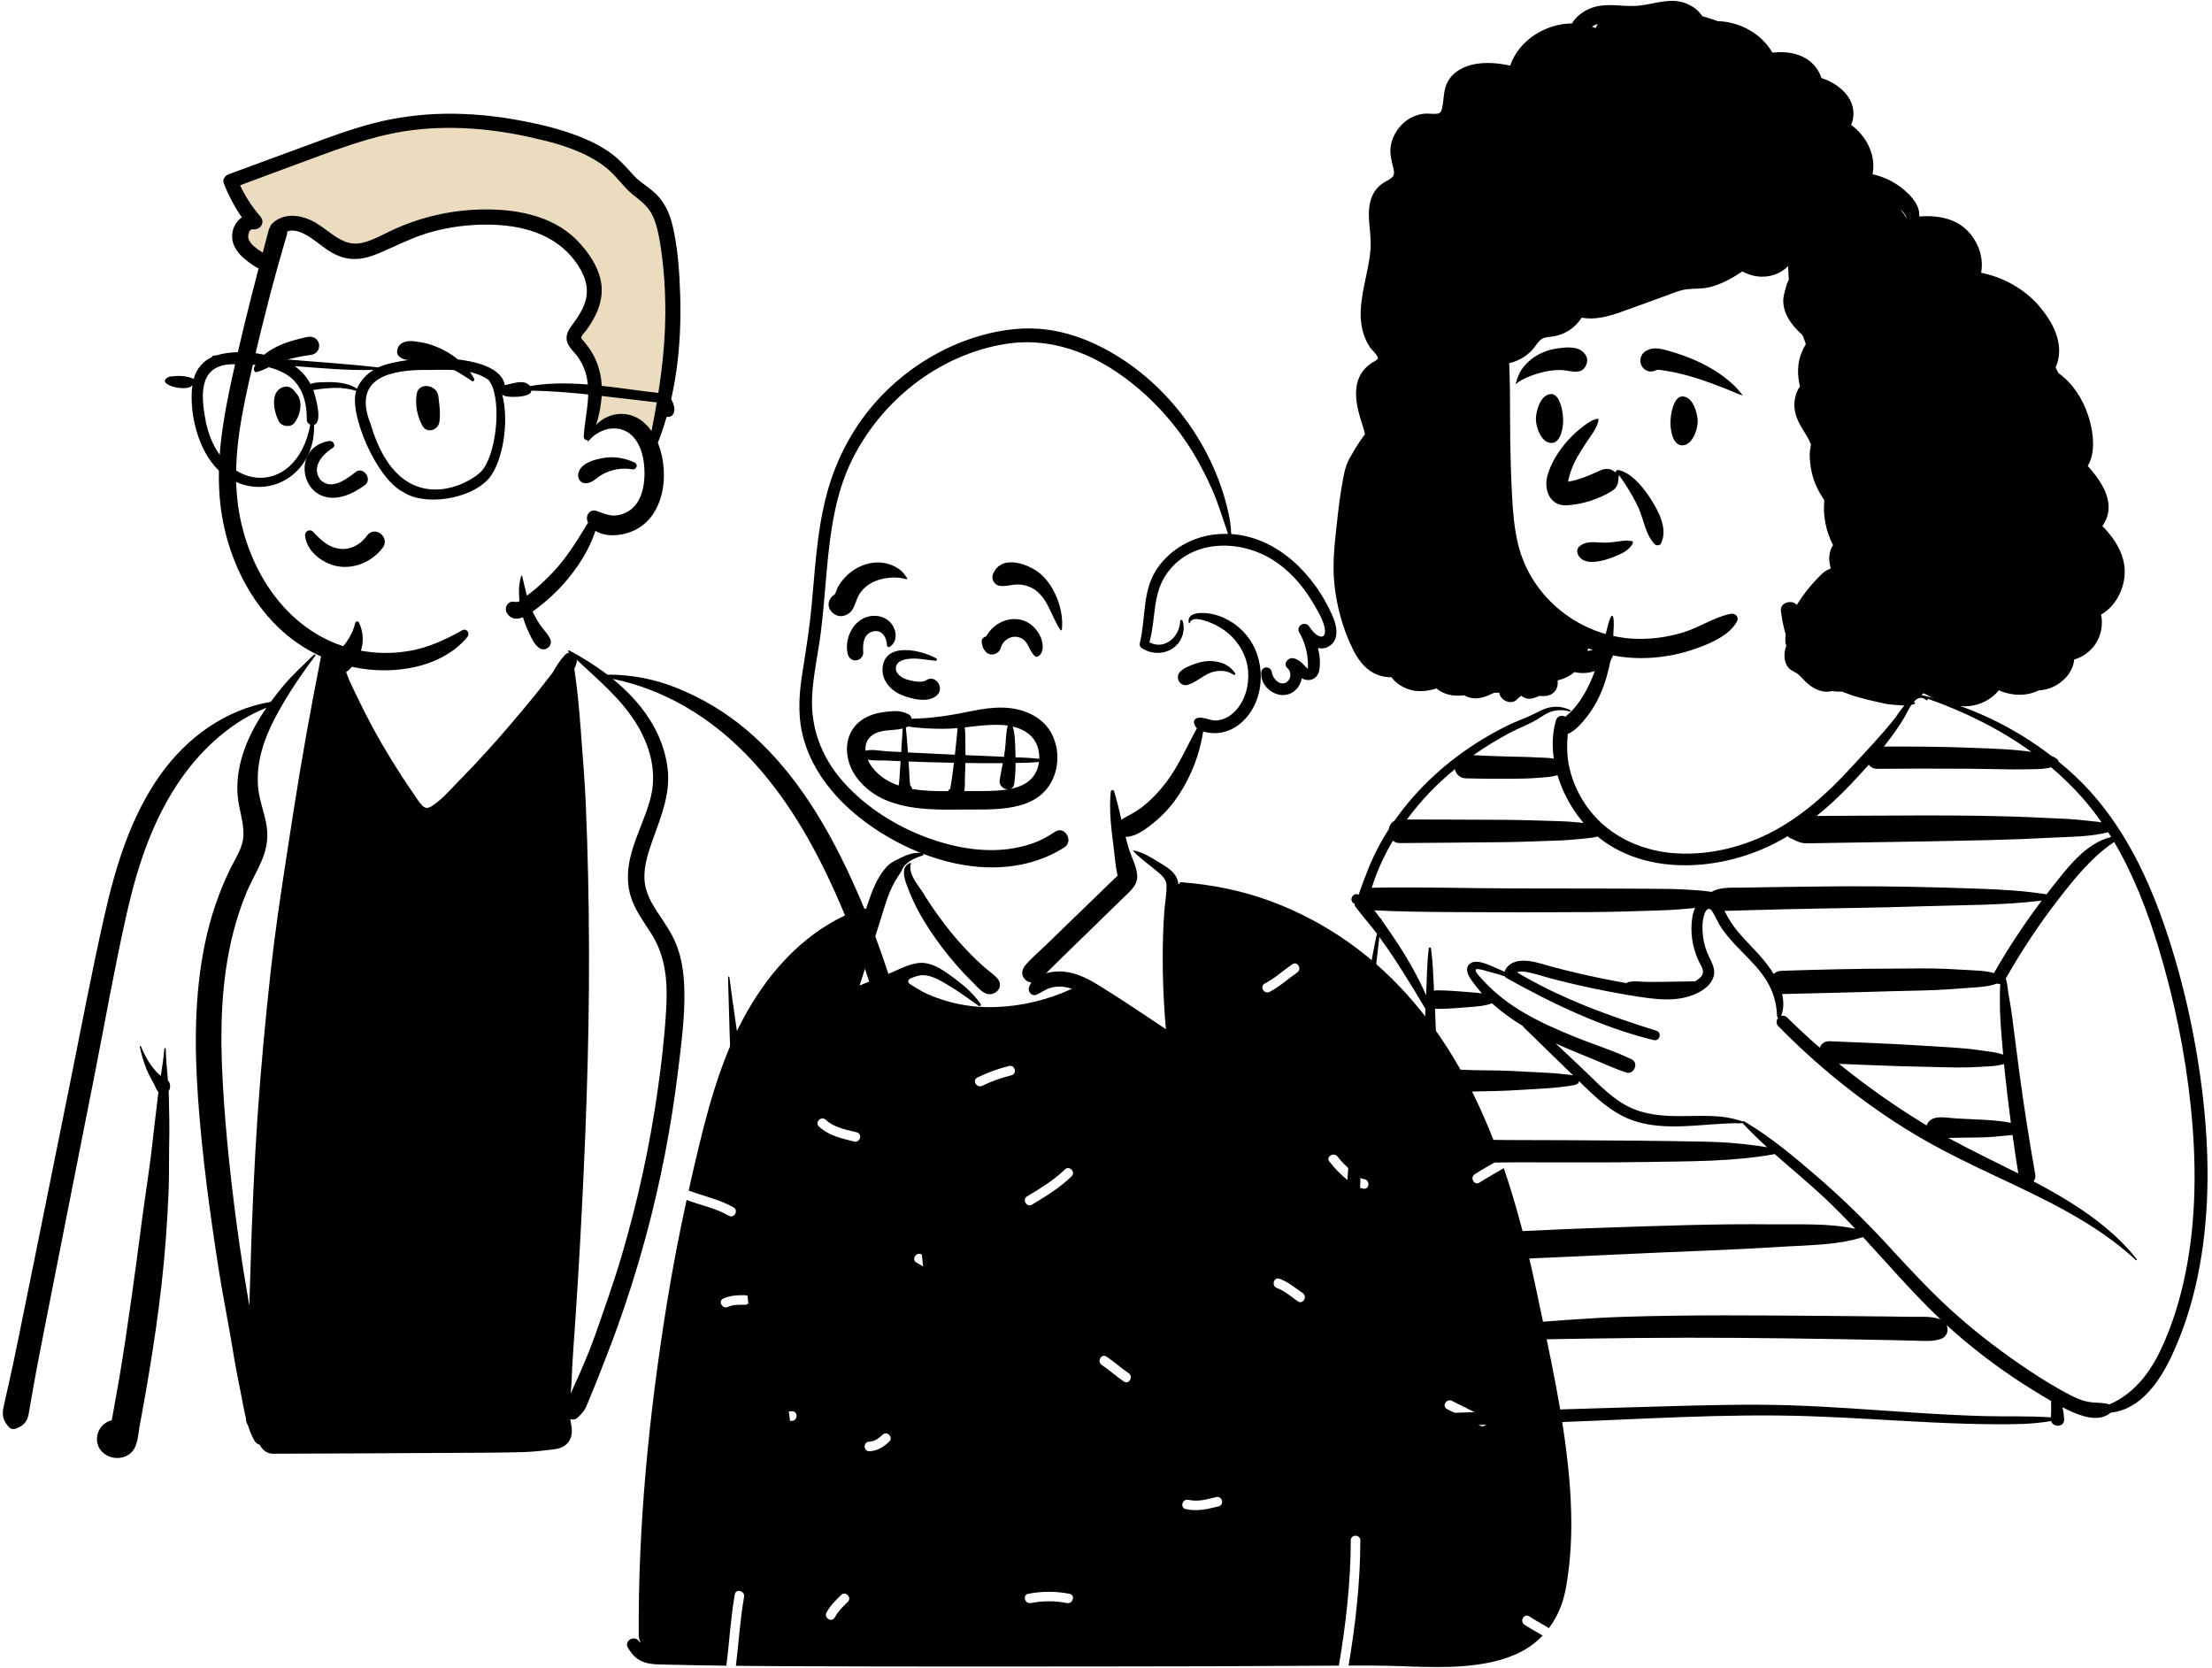 <?xml version="1.0" encoding="UTF-8"?>
<svg width="390px" height="294px" viewBox="0 0 390 294" version="1.1" xmlns="http://www.w3.org/2000/svg" xmlns:xlink="http://www.w3.org/1999/xlink">
    <!-- Generator: Sketch 49.3 (51167) - http://www.bohemiancoding.com/sketch -->
    <title>Group 2</title>
    <desc>Created with Sketch.</desc>
    <defs></defs>
    <g id="Page-1" stroke="none" stroke-width="1" fill="none" fill-rule="evenodd">
        <g id="homepage" transform="translate(-793, -273)">
            <g id="Group-2" transform="translate(991.5, 424.5) scale(-1, 1) translate(-991.5, -424.5) translate(760, 244)">
                <g id="a-person/bust" transform="translate(223, 0)">
                    <g id="body/Blazer-Black-Tee" transform="translate(31.056, 135.053)" fill="#000000">
                        <path d="M151.294,78.479 C151.015,79.834 150.624,81.189 150.103,82.473 C149.602,83.712 148.847,84.822 148.327,86.047 C148.257,86.212 148.143,86.336 148.005,86.432 L148.048,86.765 L148.088,87.098 C148.347,89.345 148.639,91.586 148.892,93.834 L149.014,94.958 C149.511,99.65 150.296,104.319 150.905,108.999 C151.501,113.581 152.109,118.163 152.758,122.739 C153.428,127.457 154.111,132.168 154.908,136.867 C155.245,138.851 155.596,140.834 155.962,142.815 L156.245,144.331 C159.155,145.031 159.95,149.087 156.987,150.584 C155.643,151.261 153.915,151.098 152.806,150.035 C151.654,148.926 151.607,146.928 151.339,145.427 L151.082,144.032 C149.155,133.542 147.482,122.932 146.701,112.295 C146.5,109.549 146.33,106.8 146.22,104.048 C146.116,101.461 146.166,98.873 146.126,96.285 L146.113,95.579 C146.051,92.82 146.102,90.064 146.174,87.305 C146.182,86.969 146.197,86.632 146.214,86.294 C146.117,86.18 146.047,86.045 146.018,85.913 L145.979,85.74 C145.884,85.294 145.992,84.772 146.335,84.452 C146.483,82.572 146.677,80.695 146.73,78.817 C146.734,78.663 146.956,78.667 146.969,78.817 C147.094,80.416 147.343,82.018 147.593,83.619 C149.198,82.329 150.385,80.202 151.085,78.421 C151.135,78.292 151.324,78.339 151.294,78.479 Z M113.314,3.744 C113.581,4.962 114.108,6.056 114.814,7.073 C115.15,7.559 115.533,8.012 115.992,8.39 C116.386,8.714 116.834,8.925 117.252,9.207 C117.862,9.111 118.498,9.342 118.925,9.79 L118.858,9.135 C118.836,8.923 119.188,8.881 119.228,9.086 C121.078,18.416 122.766,27.752 124.226,37.149 L124.867,41.299 L125.469,45.195 C126.469,51.687 127.437,58.177 128.166,64.717 C129.136,73.444 129.952,82.194 130.549,90.957 C131.147,99.781 131.516,108.611 131.778,117.453 C131.843,119.682 131.913,121.908 131.981,124.137 L132.432,121.472 C132.883,118.807 133.325,116.14 133.704,113.463 C135.064,103.881 136.151,94.232 136.682,84.569 C137.169,75.725 137.006,66.707 134.756,58.092 C134.189,55.924 133.495,53.791 132.658,51.712 C131.845,49.691 130.737,47.817 129.864,45.825 C128.848,43.507 128.544,41.321 129.067,38.826 C129.523,36.652 130.325,34.607 130.469,32.37 C130.737,28.217 129.386,24.195 127.476,20.56 C126.973,19.602 126.442,18.657 125.888,17.72 C124.211,14.888 122.32,12.16 120.357,9.545 C120.252,9.405 120.476,9.251 120.59,9.365 C122.379,11.133 124.335,12.871 125.945,14.802 C126.727,15.741 127.491,16.698 128.214,17.682 C136.149,19.008 142.968,23.949 147.629,30.475 C152.918,37.88 155.594,46.794 157.573,55.571 C159.775,65.326 161.632,75.169 163.609,84.972 C165.656,95.116 167.693,105.26 169.753,115.402 C170.777,120.436 171.8,125.471 172.822,130.508 C173.34,133.059 173.884,135.602 174.452,138.144 C174.744,139.447 175.057,140.747 175.328,142.054 C175.633,143.528 175.349,144.471 174.351,145.554 C173.983,145.955 173.401,145.949 172.944,145.736 L172.802,145.668 L172.664,145.602 C172.098,145.324 171.655,145.036 171.303,144.418 C170.916,143.739 170.855,142.987 170.722,142.232 C170.476,140.842 170.233,139.453 169.988,138.062 C169.621,135.981 169.223,133.906 168.817,131.832 L166.782,121.465 C166.239,118.701 165.696,115.938 165.149,113.175 C163.197,103.296 161.243,93.418 159.289,83.541 C157.413,74.057 155.752,64.507 153.616,55.078 L153.495,54.547 L153.372,54.017 C151.462,45.888 148.793,38.025 143.951,31.137 C140.225,25.84 135.05,21.11 128.954,18.716 C129.384,19.333 129.796,19.964 130.19,20.606 C132.66,24.641 134.464,29.431 134.041,34.235 C133.834,36.582 132.941,38.889 133.025,41.255 C133.104,43.357 134.405,45.203 135.303,47.032 C137.344,51.177 138.821,55.582 139.772,60.1 C141.682,69.174 141.676,78.51 141.018,87.721 C140.303,97.734 138.945,107.745 137.399,117.66 C136.606,122.745 135.551,127.789 134.743,132.866 C134.343,135.37 133.799,137.867 133.324,140.358 L133.097,141.548 C132.97,142.209 132.838,142.867 132.686,143.518 L132.592,143.908 L132.592,143.978 C132.588,144.458 132.457,144.856 132.245,145.173 C131.956,146.101 131.596,147.006 131.118,147.876 C130.873,148.32 130.517,148.569 130.13,148.66 C129.741,149.55 128.859,150.235 127.806,150.231 L113.955,150.178 C105.91,150.146 97.865,150.094 89.82,150.049 C87.79,150.039 85.762,150.001 83.733,149.948 C81.832,149.895 80.009,149.667 78.129,149.43 C76.005,149.163 74.855,147.66 75.172,145.539 C75.242,145.071 75.318,144.606 75.39,144.141 C74.967,144.281 74.464,144.215 74.123,143.883 L73.804,143.571 C73.361,143.133 72.966,142.703 72.685,142.119 C72.395,141.519 72.16,140.885 71.904,140.271 C71.352,138.952 70.815,137.628 70.293,136.298 C69.246,133.638 68.199,130.967 67.226,128.279 C65.3,122.957 63.595,117.554 62.113,112.09 C59.469,102.342 57.557,92.405 56.351,82.38 L56.063,79.991 L55.979,79.285 C55.522,75.399 55.137,71.453 55.319,67.576 C55.432,65.148 55.808,62.702 56.715,60.435 C57.553,58.343 58.845,56.554 60.074,54.685 L60.214,54.469 L60.356,54.248 C61.43,52.551 62.285,50.775 62.328,48.714 C62.371,46.621 61.762,44.585 61.08,42.626 L60.91,42.143 L60.796,41.823 C59.346,37.774 57.696,33.783 58.24,29.378 C59.044,22.89 62.977,17.661 67.926,13.628 C63.525,14.499 59.169,16.22 55.324,18.403 C50.783,20.983 46.695,24.387 43.169,28.229 C36.507,35.491 31.751,44.203 27.857,53.199 C23.782,62.613 20.759,72.477 18.482,82.471 C16.191,92.522 14.658,102.733 13.611,112.985 C13.089,118.087 12.678,123.202 12.338,128.32 C12.165,130.942 12.034,133.568 11.83,136.186 C11.627,138.802 11.536,141.457 10.898,144.004 C10.599,145.19 8.588,145.311 8.373,144.004 C7.894,141.085 8.028,138.067 8.161,135.112 L8.174,134.843 C8.305,131.9 8.476,128.958 8.679,126.017 C9.094,120.005 9.648,114.002 10.371,108.017 C12.907,87.011 17.583,66.115 26.755,46.939 C31.074,37.908 36.617,29.132 44.328,22.611 C48,19.509 52.138,17.032 56.599,15.239 C60.588,13.635 64.64,12.875 68.878,12.877 C71.004,11.249 73.286,9.83 75.565,8.618 C75.703,8.545 75.847,8.722 75.733,8.836 C75.673,8.894 75.616,8.953 75.557,9.008 C75.815,9.025 76.081,9.145 76.32,9.397 C77.158,10.274 77.864,11.372 78.497,12.511 C79.459,13.713 80.377,14.954 81.337,16.142 C82.874,18.045 84.448,19.921 86.041,21.782 C88.716,24.909 91.477,27.977 94.358,30.922 L94.839,31.412 C96.332,32.924 97.844,34.734 99.61,35.931 L99.704,35.993 C100.449,36.479 100.977,36.567 101.613,35.842 C102.19,35.182 102.671,34.417 103.165,33.689 L103.279,33.522 C105.802,29.858 108.142,26.058 110.259,22.146 C111.224,20.365 112.142,18.559 113.012,16.733 L113.272,16.185 C113.746,15.178 114.26,14.191 114.651,13.154 C114.742,12.911 114.831,12.668 114.918,12.427 C113.585,11.554 112.553,9.663 112.179,8.183 C111.79,6.646 111.986,5.068 112.68,3.662 C112.811,3.398 113.251,3.463 113.314,3.744 Z M47.585,66.216 C47.401,72.061 47.289,77.912 47.014,83.752 L46.919,85.746 C47.348,86.224 47.6,86.776 47.399,87.533 C47.321,87.823 47.09,88.085 46.803,88.183 L46.713,90.036 C46.305,98.377 45.826,106.701 44.952,115.021 C43.859,125.433 42.594,135.828 41.331,146.222 C41.152,147.694 40.128,148.861 38.535,148.645 C36.924,148.427 36.27,147.025 36.482,145.564 C37.313,139.832 38.112,134.095 38.813,128.343 L39.61,121.79 C40.61,113.599 41.633,105.409 42.812,97.243 C43.305,93.831 43.816,90.42 44.33,87.009 L44.151,86.776 C43.417,85.823 42.657,84.89 41.906,83.951 C40.464,82.141 39.041,80.346 37.719,78.451 C37.653,78.356 37.787,78.216 37.882,78.288 C39.734,79.657 41.488,81.12 43.252,82.606 L44.796,83.913 C45.684,78.02 46.564,72.124 47.348,66.216 C47.367,66.068 47.589,66.057 47.585,66.216 Z M74.235,10.281 C73.12,11.332 71.981,12.359 70.858,13.404 L70.446,13.788 L70.037,14.175 C68.063,16.046 66.171,17.995 64.595,20.232 C61.702,24.341 59.979,29.35 61.182,34.366 C62.18,38.521 64.471,42.287 65.086,46.546 C65.395,48.68 65.245,50.824 64.441,52.839 C63.62,54.895 62.309,56.656 61.131,58.511 C58.572,62.541 58.223,66.965 58.477,71.634 C58.744,76.51 59.304,81.388 59.996,86.22 C61.395,96.011 63.506,105.7 66.3,115.188 C67.698,119.94 69.35,124.59 70.993,129.259 C71.811,131.583 72.765,133.851 73.749,136.11 C74.267,137.298 74.798,138.48 75.337,139.66 C75.138,137.994 75.138,136.283 75.041,134.628 C74.901,132.255 74.724,129.887 74.561,127.516 C74.229,122.705 73.933,117.891 73.668,113.076 C72.732,95.905 72.042,78.72 72.093,61.522 C72.118,52.922 72.294,44.322 72.664,35.73 C72.837,31.684 73.173,27.642 73.477,23.601 L73.542,22.736 C73.81,19.109 74.132,15.474 74.683,11.879 C74.52,11.511 74.378,11.138 74.273,10.755 L74.235,10.611 L74.263,10.615 C74.237,10.503 74.229,10.391 74.235,10.281 Z M83.875,-4.496 C83.898,-4.595 84.04,-4.587 84.065,-4.496 C84.693,-2.381 84.471,-0.055 83.93,2.072 C83.638,3.224 83.224,4.343 82.722,5.421 L82.547,5.799 C82.118,6.717 81.634,7.664 80.798,8.236 C80.449,8.475 79.825,8.49 79.476,8.236 L79.298,8.101 C79.269,8.078 79.24,8.055 79.211,8.031 C78.886,7.758 78.725,7.155 78.875,6.758 C79.262,5.732 80.14,4.979 80.747,4.066 C81.284,3.254 81.76,2.397 82.155,1.507 C83.008,-0.419 83.391,-2.464 83.875,-4.496 Z" id="🖍-Ink"></path>
                    </g>
                    <g id="head/Gray-Short" transform="translate(78.592, 38.043)">
                        <path d="M13.491,68.247 C9.738,58.553 7.388,36.175 13.268,26.937 C14.517,25.501 16.351,24.642 17.671,23.17 C18.846,21.884 19.963,20.569 21.33,19.551 C25.5,16.367 32.682,14.672 37.179,13.875 C55.952,9.803 70.375,17.121 87.38,23.294 C86.401,25.749 85.047,27.988 83.496,30.076 C87.717,31.657 85.778,35.211 82.503,37.012 L81.094,36.325 C80.477,32.334 79.289,30.251 77.53,30.076 C74.647,29.788 68.266,35.199 65.487,35.199 C62.708,35.199 48.591,29.147 40.836,29.147 C33.081,29.147 26.48,35.572 23.857,40.229 C22.108,43.334 23.409,46.814 27.761,50.67 C25.158,54.017 23.857,56.422 23.857,57.885 C23.857,59.349 24.161,62.374 24.769,66.96 C21.967,66.037 19.764,65.576 18.161,65.576 C16.559,65.576 15.167,66.466 13.988,68.247 L13.491,68.247 Z" id="💈-Hair" fill="#ECDCBF"></path>
                        <path d="M63.347,108.995 C57.267,109.621 50.044,108.179 45.99,103.224 C45.869,103.076 45.816,102.908 45.813,102.745 C45.809,102.565 45.87,102.391 45.974,102.255 C46.083,102.113 46.239,102.014 46.418,101.981 C46.569,101.954 46.74,101.972 46.917,102.071 L47.29,102.28 C50.058,103.813 52.933,105.121 56.07,105.681 C59.301,106.257 62.59,106.193 65.791,105.461 C71.622,104.128 76.342,100.728 79.815,96.245 C83.692,91.242 86.02,84.891 86.613,78.54 C87.332,70.843 85.664,63.192 83.938,55.74 C82.125,47.909 80.143,40.118 77.841,32.417 C77.772,32.186 77.753,31.969 77.773,31.769 C77.094,31.502 76.371,31.576 75.652,31.82 C74.338,32.265 73.029,33.268 71.937,34.097 C71.541,34.397 71.173,34.676 70.843,34.903 C69.489,35.833 68.008,36.501 66.354,36.606 C64.632,36.716 62.945,36.179 61.381,35.507 C60.587,35.166 59.806,34.812 59.027,34.46 C56.811,33.456 54.621,32.462 52.228,31.816 C49.021,30.95 45.71,30.524 42.389,30.554 C36.461,30.609 30.516,32.139 26.883,37.168 C25.411,39.205 24.452,41.547 25.2,44.061 C25.607,45.429 26.375,46.67 27.214,47.812 L27.501,48.201 C27.961,48.828 28.361,49.452 28.481,50.117 C28.582,50.674 28.503,51.263 28.107,51.908 C27.858,52.315 27.54,52.679 27.221,53.043 C26.991,53.305 26.76,53.566 26.561,53.848 C26.161,54.416 25.806,55.027 25.528,55.665 C24.984,56.913 24.753,58.256 24.704,59.611 C24.646,61.245 24.875,62.843 25.102,64.444 C25.263,65.579 25.424,66.715 25.489,67.865 C25.5,68.066 25.439,68.215 25.353,68.326 C25.248,68.462 25.095,68.547 24.921,68.571 C24.868,68.578 24.814,68.579 24.759,68.574 C24.786,68.685 24.81,68.796 24.83,68.907 C24.72,68.765 24.603,68.628 24.48,68.495 C24.472,68.491 24.464,68.486 24.456,68.482 C24.329,68.412 24.221,68.305 24.153,68.167 C23.978,68.004 23.793,67.849 23.598,67.704 C22.587,66.947 21.406,66.498 20.221,66.483 C19.079,66.469 17.934,66.859 17.054,67.683 C15.304,69.32 14.792,71.994 14.773,74.289 C14.755,76.632 15.295,79.443 17.332,80.898 C18.148,81.482 19.146,81.832 20.151,81.842 C20.984,81.851 21.781,81.555 22.566,81.273 C22.808,81.186 23.049,81.1 23.289,81.022 C23.562,80.932 23.811,80.938 24.028,81.003 C24.273,81.077 24.48,81.228 24.635,81.431 C24.789,81.632 24.891,81.884 24.922,82.149 C24.952,82.404 24.917,82.67 24.809,82.91 C24.782,82.97 24.754,83.028 24.724,83.086 L25.172,83.824 C26.887,86.646 28.632,89.416 30.92,91.841 C32.233,93.233 33.625,94.546 35.152,95.696 L35.373,95.86 C35.504,95.957 35.651,96.077 35.806,96.205 C36.252,96.57 36.786,97.061 37.284,97.08 C37.432,97.086 37.561,97.067 37.678,97.052 C37.962,97.014 38.2,97.003 38.434,97.099 C38.622,97.176 38.818,97.32 39.018,97.617 C39.154,97.818 39.224,98.07 39.224,98.326 C39.224,98.583 39.153,98.84 39.028,99.043 C38.768,99.464 38.454,99.724 38.114,99.872 C37.734,100.037 37.315,100.062 36.879,99.98 C35.804,99.779 34.615,98.887 33.858,98.304 L33.712,98.192 C32.035,96.908 30.445,95.489 29.048,93.901 C26.669,91.197 24.532,88.01 23.434,84.529 C22.661,85.038 21.705,85.28 20.706,85.319 C19.25,85.374 17.709,84.998 16.573,84.458 C14.071,83.268 12.551,81.016 11.839,78.427 C11.011,75.42 11.28,71.963 12.327,69.261 C12.358,69.183 12.389,69.105 12.422,69.025 C9.198,60.831 8.207,51.732 8.483,42.987 C8.612,38.894 8.89,34.6 9.852,30.608 C10.284,28.818 11.034,27.115 12.23,25.706 C12.913,24.903 13.75,24.277 14.591,23.654 C15.32,23.114 16.051,22.575 16.667,21.9 L16.958,21.58 C17.021,21.51 17.084,21.441 17.146,21.371 C18.209,20.196 19.244,19.056 20.533,18.093 C22.029,16.975 23.679,16.101 25.394,15.375 C29.088,13.811 33.064,12.873 36.998,12.147 C45.507,10.578 54.243,10.5 62.648,12.706 C66.556,13.732 70.349,15.136 74.135,16.538 C74.487,16.668 74.838,16.798 75.19,16.928 C78.132,18.015 81.076,19.097 84.02,20.179 C85.388,20.682 86.756,21.185 88.124,21.688 C88.421,21.798 88.712,22.033 88.877,22.325 C89.039,22.611 89.087,22.943 88.956,23.275 C88.117,25.408 87.058,27.41 85.769,29.279 C86.217,29.585 86.598,29.991 86.886,30.467 C87.251,31.069 87.467,31.782 87.482,32.537 C87.531,35.069 85.234,36.785 83.329,38.026 C83.152,38.142 82.976,38.21 82.806,38.242 C84.652,45.323 86.419,52.427 87.921,59.589 L88.024,60.085 C89.571,67.58 90.569,75.228 89.106,82.822 C87.846,89.361 84.92,95.673 80.347,100.544 C75.866,105.319 69.853,108.324 63.347,108.995 Z M23.311,65.881 C22.515,63.347 22.093,60.589 22.398,58.02 C22.59,56.405 23.074,54.85 23.862,53.427 C24.313,52.611 24.863,51.857 25.464,51.146 L25.671,50.907 C25.775,50.785 25.88,50.673 25.912,50.533 C25.931,50.451 25.912,50.362 25.862,50.255 C25.753,50.019 25.549,49.791 25.358,49.569 C25.237,49.427 25.119,49.289 25.019,49.154 C23.275,46.784 21.973,43.963 22.396,40.959 C22.809,38.027 24.724,35.295 26.763,33.235 C31.253,28.701 38.213,27.659 44.311,27.909 C47.86,28.054 51.404,28.682 54.784,29.778 C56.451,30.319 58.081,30.977 59.665,31.732 L60.015,31.901 C60.205,31.993 60.394,32.086 60.583,32.179 C61.821,32.788 63.063,33.403 64.407,33.734 C67.032,34.38 68.812,33.019 70.683,31.645 C71.325,31.175 71.976,30.698 72.668,30.279 L72.81,30.195 C74.059,29.469 75.552,28.98 76.986,29.002 C78.233,29.021 79.435,29.42 80.414,30.363 C80.614,30.557 80.73,30.768 80.784,30.979 C80.893,31.131 80.98,31.313 81.037,31.527 C81.388,32.847 81.737,34.168 82.084,35.489 L82.369,35.305 C83.212,34.756 84.128,34.128 84.541,33.21 C84.701,32.856 84.678,32.267 84.477,31.834 C84.407,31.683 84.314,31.549 84.186,31.465 C84.093,31.404 83.981,31.375 83.85,31.385 C83.533,31.426 83.241,31.38 82.994,31.275 C82.709,31.154 82.481,30.955 82.334,30.716 C82.183,30.47 82.114,30.182 82.151,29.882 C82.182,29.625 82.293,29.356 82.511,29.104 C83.949,27.442 85.159,25.608 86.079,23.618 L79.993,21.359 C77.824,20.554 75.653,19.75 73.482,18.949 L72.293,18.511 C68.345,17.058 64.374,15.639 60.268,14.703 C52.108,12.845 43.6,13.282 35.462,15.031 L34.971,15.138 C31.556,15.885 28.095,16.788 24.961,18.359 C23.423,19.13 21.961,20.068 20.705,21.252 C20.15,21.776 19.649,22.348 19.147,22.92 C18.444,23.722 17.741,24.521 16.905,25.196 L16.129,25.82 C14.975,26.752 13.934,27.661 13.283,29.108 C12.602,30.621 12.277,32.292 12.012,33.92 C11.343,38.021 11.079,42.188 11.104,46.342 C11.147,53.317 12.203,60.151 13.538,66.96 C14.608,65.422 16.112,64.231 18.043,63.977 C19.302,63.811 20.549,64.046 21.631,64.605 C22.257,64.927 22.827,65.358 23.311,65.881 Z M21.289,74.164 C19.879,73.616 18.399,73.436 16.907,73.698 C16.751,73.726 16.602,73.693 16.477,73.62 C16.35,73.546 16.25,73.429 16.195,73.3 C16.133,73.15 16.129,72.989 16.185,72.845 C16.233,72.72 16.325,72.599 16.493,72.518 C18.108,71.745 19.903,71.404 21.685,71.647 L21.861,71.672 C22.772,71.807 24.053,72.093 25.013,72.654 C25.768,73.095 26.32,73.703 26.457,74.497 C26.529,74.911 26.427,75.343 26.189,75.657 C25.959,75.959 25.607,76.161 25.152,76.148 C24.35,76.125 23.875,75.785 23.303,75.344 C23.234,75.291 23.163,75.236 23.089,75.181 C22.536,74.766 21.933,74.414 21.289,74.164 Z" id="🖍-Ink" fill="#000000"></path>
                    </g>
                    <g id="face/Smile" transform="translate(112.183, 77.354)" fill="#000000">
                        <path d="M30.94,50.981 C29.522,50.401 28.256,49.433 27.33,48.196 C27.008,47.766 26.925,47.312 26.992,46.897 C27.068,46.43 27.344,46.007 27.719,45.724 C28.096,45.439 28.568,45.298 29.023,45.37 C29.419,45.432 29.814,45.65 30.126,46.1 L30.191,46.191 C30.741,46.937 31.458,47.549 32.275,47.944 C33.063,48.324 33.943,48.502 34.855,48.399 C36.591,48.202 37.787,47.261 39.059,45.983 C39.216,45.822 39.374,45.655 39.533,45.486 C39.633,45.333 39.772,45.234 39.926,45.183 C40.097,45.125 40.291,45.129 40.468,45.191 C40.639,45.25 40.792,45.364 40.895,45.515 C40.992,45.658 41.048,45.836 41.03,46.04 C40.913,47.364 40.223,48.546 39.241,49.474 C38.152,50.505 36.707,51.218 35.347,51.468 C33.849,51.744 32.323,51.546 30.94,50.981 Z M36.054,30.549 C37.648,31.52 40.077,33.785 38.362,36.193 C36.344,38.316 33.438,35.881 32.006,34.781 C30.678,33.927 29.186,36.122 30.418,37.118 C40.766,44.798 44.965,30.803 36.86,29.407 C35.968,29.253 35.637,30.248 36.054,30.549 Z M17.511,21.615 C17.687,19.423 21.017,18.926 21.348,21.094 C21.644,23.037 21.295,24.821 20.422,26.57 C19.588,28.241 17.492,27.461 17.334,25.94 C17.121,23.9 17.402,22.978 17.511,21.615 Z M42.853,20.644 C43.318,20.035 43.988,19.619 44.791,19.854 C47.299,20.589 46.56,24.159 45.679,25.897 C45.2,26.841 43.653,27.08 42.953,26.249 C41.814,24.894 41.268,22.188 42.717,20.853 C42.756,20.784 42.8,20.715 42.853,20.644 Z M20.387,12.026 L20.783,11.956 C22.009,11.743 23.533,11.539 24.401,12.527 C24.861,13.051 25.019,14.025 24.401,14.527 C23.313,15.409 22.111,15.067 20.808,15.142 C19.734,15.203 18.702,15.382 17.667,15.678 C15.398,16.328 13.549,17.515 11.61,18.819 C11.356,18.99 11.096,18.664 11.218,18.425 C12.337,16.228 14.505,14.423 16.677,13.323 C17.836,12.736 19.105,12.249 20.387,12.026 Z M40.567,11.041 L40.87,11.104 C44.171,11.795 48.459,13.177 50.022,16.427 C50.081,16.887 50.018,16.985 49.967,17.049 L49.95,17.071 C49.908,17.126 49.874,17.202 49.676,17.264 C49.621,17.251 49.565,17.237 49.509,17.222 C48.792,17.034 48.225,16.775 47.677,16.506 L47.082,16.212 C46.391,15.872 45.695,15.545 44.957,15.304 C43.382,14.789 41.762,14.426 40.116,14.232 C39.76,14.19 39.416,14.07 39.146,13.863 C38.888,13.667 38.692,13.395 38.602,13.034 C38.486,12.566 38.52,12.213 38.77,11.791 C38.958,11.474 39.227,11.255 39.536,11.129 C39.851,11 40.21,10.97 40.567,11.041 Z" id="🖍-Ink"></path>
                    </g>
                    <g id="accessories/Glasses" transform="translate(88.521, 88.978)" fill="#000000">
                        <path d="M82.384,13.298 C80.365,26.851 66.273,28.349 63.77,14.895 C64.172,14.721 64.461,14.377 64.4,13.71 C64.386,10.778 65.303,7.679 67.968,6.048 C70.722,4.366 73.945,4.199 77.131,4.241 C83.213,4.098 83.085,9.143 82.384,13.298 M61.564,7.405 C59.655,7.325 57.24,7.392 55.531,8.546 C55.061,7.289 53.839,5.948 52.605,5.231 C57.192,5.364 61.913,4.916 66.534,4.568 C65.428,5.317 64.399,6.441 63.73,7.741 C63.109,7.412 62.221,7.443 61.564,7.405 M53.151,14.735 C47.859,32.815 34.648,24.935 33.208,22.618 C30.61,18.783 30.122,9.463 32.384,6.971 C35.624,4.717 40.209,5.297 44.036,5.242 C51.065,5.336 56.058,7.423 53.151,14.735 M88.633,6.42 C87.195,6.233 85.658,6.195 84.321,6.824 C83.91,5.087 82.618,3.636 81.159,2.997 C80.982,2.777 81.008,2.659 80.405,2.692 C76.701,1.587 72.556,2.172 68.996,3.305 C63.374,3.774 57.476,4.145 51.807,4.792 C46.496,2.425 30.469,2.078 29.473,7.913 C28.22,7.727 26.087,6.748 25.034,8.076 C17.312,6.776 9.332,8.582 1.577,9.386 C-0.375,9.743 -1.381,13.588 0.835,13.536 C2.081,13.2 0.797,11.141 2.474,10.986 C9.957,10.175 17.277,9.025 24.836,8.89 C24.573,10.185 29.836,10.27 29.914,9.513 C29.925,9.519 29.937,9.523 29.948,9.528 C28.648,14.338 29.822,21.26 32.172,24.243 C35.465,28.149 43.732,29.269 47.398,26.757 C52.126,24.437 57.046,12.795 55.664,8.927 C58.172,8.138 60.651,8.375 63.253,8.777 C62.658,10.447 61.629,14.559 63.109,14.916 C62.837,23.08 70.323,28.174 77.225,24.825 C83.198,22.042 85.287,13.233 84.556,7.886 C85.3,9.312 91.543,7.76 88.633,6.42" id="🖍-Ink"></path>
                    </g>
                </g>
                <g id="a-person/bust" transform="translate(120, 37)">
                    <g id="body/Polo-and-Sweater" transform="translate(31.056, 135.078)" fill="#000000" fill-rule="evenodd">
                        <path d="M82.519,-3.589 C82.623,-3.927 83.069,-3.832 83.103,-3.51 C83.439,-0.322 83.017,3.01 82.611,6.178 C82.416,7.706 82.304,9.296 82.008,10.804 C81.97,10.965 81.934,11.127 81.9,11.288 C81.997,11.461 82.285,11.656 82.422,11.789 L83.019,12.369 L84.215,13.527 C86.556,15.794 88.896,18.062 91.236,20.329 L94.672,23.659 C95.85,24.801 97.188,25.894 98.222,27.167 C98.782,27.858 98.909,28.706 98.357,29.446 C98.084,29.812 97.594,30.078 97.097,30.133 C97.291,30.404 97.442,30.711 97.537,31.051 C97.731,31.745 97.029,32.597 96.283,32.307 C95.435,31.981 94.735,31.398 93.873,31.119 C93.002,30.835 92.055,30.781 91.152,30.933 C90.737,31.002 90.331,31.106 89.936,31.237 C94.167,33.185 98.744,34.303 103.412,34.464 C104.363,34.496 105.313,34.483 106.258,34.419 C107.848,34.316 109.427,34.075 110.979,33.686 C112.199,33.379 113.406,32.994 114.577,32.529 C115.152,32.301 115.721,32.049 116.271,31.764 L116.319,31.735 C116.443,31.658 118.74,30.355 118.78,30.159 C118.82,29.963 118.82,29.895 118.746,29.725 C118.696,29.611 118.602,29.515 118.464,29.437 C117.754,29.133 117.019,28.851 116.243,28.846 C114.459,28.835 112.512,30.155 111.036,31.053 C109.414,32.041 107.924,33.195 106.363,34.265 C106.328,34.29 106.288,34.301 106.249,34.301 C106.085,34.301 105.932,34.098 106.038,33.939 C107.156,32.293 108.666,30.922 110.244,29.725 L110.881,29.248 C112.327,28.169 114.018,26.975 115.776,26.714 C117.93,26.397 120.18,27.74 122.102,28.526 L125.505,29.92 C126.112,30.167 126.772,30.379 127.383,30.66 L125.957,26.197 C125.244,23.965 124.533,21.732 123.829,19.498 L123.693,19.061 C122.991,16.793 122.348,14.434 121.18,12.362 C120.901,11.865 120.581,11.398 120.266,10.926 C119.939,10.438 119.816,9.899 119.404,9.463 C118.588,8.598 117.419,8.091 116.302,7.759 C116.03,7.679 116.11,7.319 116.366,7.292 C117.512,7.171 118.604,7.438 119.639,7.922 L120.069,8.127 C121.048,8.59 122.003,9.021 122.73,9.852 C124.387,11.751 125.248,14.142 126.038,16.501 L126.25,17.134 C126.546,17.037 128.556,17.65 128.808,17.796 C136.345,20.983 142.151,26.915 146.396,33.867 C151.047,41.486 153.58,50.19 155.671,58.805 C156.316,61.463 156.933,64.13 157.526,66.802 C154.885,67.819 152.078,68.35 149.605,69.782 C148.663,70.328 149.514,71.79 150.459,71.243 C152.774,69.902 155.412,69.407 157.891,68.465 C159.235,74.652 160.431,80.873 161.432,87.12 C164.509,106.294 166.451,125.78 166.329,145.215 C166.327,145.644 166.2,146.124 165.965,146.536 C166.103,146.469 166.21,146.388 166.272,146.291 C167.052,145.067 169.007,146.203 168.223,147.433 L168.108,147.611 C167.52,148.519 166.97,149.212 165.936,149.725 C164.893,150.241 163.764,150.328 162.614,150.357 C158.705,150.46 154.793,150.527 150.88,150.576 C150.343,146.389 150.125,142.163 149.386,138.002 C149.196,136.932 147.565,137.385 147.755,138.452 C148.469,142.47 148.697,146.55 149.196,150.596 C140.83,150.686 132.459,150.687 124.1,150.71 C112.771,150.744 101.443,150.72 90.115,150.714 L85.26,150.712 C72.173,150.712 59.086,150.67 45.999,150.583 L42.887,150.561 C41.649,143.262 40.806,135.901 40.79,128.484 C40.788,127.395 39.096,127.393 39.099,128.484 C39.114,135.893 39.948,143.255 41.175,150.552 C38.076,150.538 34.979,150.55 31.88,150.659 L30.303,150.716 C27.147,150.824 23.985,150.89 20.835,150.639 C17.339,150.357 13.802,149.715 10.666,148.067 C9.254,147.324 8.011,146.374 6.948,145.257 C8.028,144.629 9.124,144.026 10.17,143.341 C11.078,142.748 10.231,141.283 9.317,141.881 C8.189,142.619 7.004,143.261 5.843,143.944 C5.002,142.822 4.313,141.577 3.789,140.234 C2.962,138.113 2.643,135.831 2.366,133.586 C2.038,130.941 1.903,128.275 1.903,125.611 C1.903,120.008 2.493,114.421 3.315,108.886 C4.102,103.583 5.142,98.322 6.241,93.079 L6.391,92.364 C7.476,87.209 8.51,82.039 9.753,76.92 C10.902,72.187 12.231,67.476 13.814,62.856 C15.223,63.727 16.698,64.489 18.085,65.397 C18.998,65.995 19.847,64.531 18.938,63.936 C17.458,62.968 15.88,62.163 14.387,61.217 C16.157,56.269 18.235,51.437 20.726,46.81 C25.715,37.542 32.438,29.252 41.05,23.133 C45.36,20.071 50.09,17.566 55.056,15.743 C60.12,13.882 65.367,12.863 70.733,12.445 C70.886,12.433 70.972,12.574 70.966,12.706 L70.963,12.73 L71.175,12.764 C71.253,12.233 71.414,11.719 71.72,11.248 C72.418,10.174 73.741,9.485 74.798,8.825 L75.049,8.669 C76.307,7.889 77.634,7.121 79.097,6.848 C79.148,6.839 79.179,6.892 79.145,6.933 C78.181,8.039 76.947,8.884 75.817,9.819 L75.557,10.036 C74.62,10.807 73.313,11.682 73.278,12.971 C73.238,14.489 73.549,16.069 73.661,17.583 C73.773,19.092 73.851,20.6 73.891,22.114 C74.038,27.537 73.862,32.963 73.382,38.365 L75.504,36.944 C78.808,34.732 82.122,32.527 85.505,30.457 C87.551,29.203 89.852,28.131 92.304,28.18 C92.991,28.192 93.767,28.292 94.511,28.503 C93.71,27.744 92.943,26.937 92.158,26.173 C90.866,24.915 89.575,23.657 88.283,22.401 L84.558,18.773 L80.832,15.145 C79.678,14.018 78.325,12.98 78.448,11.204 C78.547,9.787 79.268,8.377 79.76,7.011 C79.83,6.814 79.894,6.62 79.953,6.427 C80.947,3.125 81.511,-0.299 82.519,-3.589 Z M130.658,138.116 C129.888,137.345 128.691,138.541 129.462,139.312 L129.87,139.718 C130.551,140.397 131.225,141.097 131.697,141.937 L131.766,142.064 C132.273,143.027 133.734,142.173 133.226,141.21 C132.598,140.019 131.6,139.058 130.658,138.116 Z M97.649,137.898 C95.196,137.43 92.832,137.43 90.379,137.898 C89.311,138.102 89.764,139.733 90.829,139.53 C92.974,139.12 95.054,139.12 97.199,139.53 C98.262,139.733 98.718,138.103 97.649,137.898 Z M64.525,120.848 C63.469,120.581 63.019,122.212 64.075,122.479 L64.595,122.609 C66.363,123.046 68.047,123.372 69.883,122.966 C70.932,122.735 70.508,121.143 69.475,121.327 L69.433,121.335 C67.734,121.71 66.169,121.265 64.525,120.848 Z M123.352,109.861 C122.571,109.102 121.373,110.297 122.156,111.057 C123.132,112.006 124.282,112.728 125.676,112.766 C126.749,112.796 126.764,111.155 125.724,111.077 L125.676,111.075 C124.742,111.049 123.997,110.489 123.352,109.861 Z M23.81,105.343 C24.783,104.856 23.928,103.397 22.956,103.883 L17.111,106.806 C16.137,107.293 16.992,108.752 17.964,108.266 L23.81,105.343 Z M139.315,105.716 C138.226,105.686 138.227,107.377 139.315,107.408 C140.338,107.436 141.387,107.824 142.298,108.266 C143.273,108.74 144.132,107.282 143.152,106.806 C141.96,106.227 140.652,105.753 139.315,105.716 Z M84.699,97.549 C85.594,96.941 84.748,95.474 83.845,96.089 C82.612,96.926 81.495,97.916 80.281,98.779 L79.948,99.011 C79.053,99.62 79.898,101.086 80.802,100.472 C82.147,99.558 83.354,98.463 84.699,97.549 Z M147.596,85.256 C146.508,85.255 146.506,86.947 147.596,86.947 L147.803,86.946 C148.701,86.941 149.648,86.917 150.483,87.276 L150.579,87.319 C151.558,87.78 152.418,86.322 151.433,85.858 C150.208,85.282 148.927,85.256 147.596,85.256 Z M53.666,84.047 L53.808,83.994 C54.825,83.629 54.387,81.993 53.359,82.363 C51.809,82.92 50.604,83.971 49.26,84.884 C48.365,85.492 49.21,86.958 50.114,86.345 C51.272,85.558 52.349,84.562 53.666,84.047 Z M117.107,79.647 L117.335,79.525 C118.303,79.026 117.448,77.566 116.481,78.064 C115.714,78.459 115.027,78.984 114.274,79.403 L114.046,79.525 C113.078,80.024 113.932,81.483 114.899,80.986 C115.667,80.591 116.354,80.065 117.107,79.647 Z M91.376,63.263 L91.202,63.094 C90.424,62.332 89.227,63.528 90.006,64.291 C91.952,66.196 94.253,67.642 96.575,69.04 L96.997,69.294 C97.932,69.856 98.784,68.394 97.851,67.834 L97.231,67.461 C95.167,66.216 93.127,64.932 91.376,63.263 Z M44.572,61.684 C45.227,60.832 43.801,59.998 43.135,60.8 L43.111,60.83 C42.428,61.716 41.618,62.519 40.772,63.251 L40.613,63.387 C40.109,63.816 39.191,64.735 38.483,64.795 C37.407,64.887 37.397,66.579 38.483,66.487 C39.579,66.394 40.521,65.622 41.349,64.962 C42.554,64 43.631,62.904 44.572,61.684 Z M134.555,55.522 C135.341,54.783 134.18,53.608 133.387,54.301 L133.359,54.326 C131.89,55.706 129.778,56.076 127.887,56.544 C126.831,56.805 127.278,58.437 128.337,58.175 L129.198,57.962 C131.13,57.48 133.069,56.918 134.555,55.522 Z M101.058,44.852 C100.003,44.584 99.553,46.215 100.609,46.483 C102.403,46.939 104.102,47.528 105.765,48.347 C106.738,48.825 107.596,47.367 106.618,46.886 C104.829,46.006 102.99,45.343 101.058,44.852 Z M118.336,9.195 C118.311,9.119 118.391,9.032 118.469,9.059 C120.368,9.767 119.358,12.253 118.769,13.741 L118.662,14.014 C117.738,16.399 116.446,18.72 115.038,20.856 C113.565,23.091 111.928,25.23 110.157,27.239 C109.388,28.111 108.591,28.958 107.767,29.78 L107.456,30.087 C106.624,30.905 105.55,32.343 104.258,32.185 C102.867,32.017 102.091,30.531 103.105,29.402 C103.822,28.603 104.816,27.966 105.617,27.239 C106.412,26.52 107.182,25.778 107.932,25.015 C109.467,23.448 110.922,21.792 112.252,20.048 C113.538,18.361 114.769,16.628 115.888,14.825 L116.11,14.464 C116.962,13.062 118.928,11.001 118.336,9.195 Z M51.088,26.913 C50.187,26.297 49.34,27.762 50.234,28.373 C51.879,29.497 53.325,30.859 55.105,31.783 C56.058,32.279 56.906,30.86 55.993,30.341 L55.959,30.323 C54.18,29.399 52.731,28.036 51.088,26.913 Z" id="🖍-Ink"></path>
                    </g>
                    <g id="head/No-Hair-3" transform="translate(78.592, 38.05)" fill="#000000" fill-rule="evenodd">
                        <path d="M48.271,11.91 C52.07,11.641 55.939,12.284 59.556,13.432 C65.327,15.264 70.626,18.496 74.979,22.704 C79.466,27.041 82.785,32.388 84.803,38.293 C87.236,45.415 87.6,53.02 88.285,60.454 C88.631,64.211 89.201,67.91 89.794,71.629 L89.888,72.217 C90.467,75.841 90.792,79.507 89.993,83.125 C88.663,89.139 84.676,94.244 79.945,98.016 C70.224,105.766 55.092,110.49 43.775,103.359 C42.024,102.256 43.683,99.435 45.392,100.584 C46.595,101.394 47.87,102.103 49.236,102.593 C54.947,104.639 61.218,103.911 66.861,102.007 C72.423,100.131 77.759,96.962 81.863,92.732 C86.173,88.29 88.562,82.802 88.217,76.558 C88.011,72.843 87.167,69.197 86.699,65.512 C86.284,62.249 86.035,58.968 85.748,55.691 L85.643,54.512 C85.035,47.836 84.162,40.977 81.133,34.917 C78.585,29.819 74.854,25.283 70.368,21.78 C65.672,18.113 60.062,15.548 54.177,14.592 C47.255,13.467 40.63,15.512 34.856,19.32 C29.735,22.697 25.333,27.21 21.957,32.331 C20.32,34.814 18.926,37.465 17.722,40.185 C16.587,42.747 15.804,45.432 14.892,48.073 C15.643,48.05 16.406,48.079 17.181,48.165 C21.158,48.607 24.862,50.673 27.221,53.932 C30.103,57.914 29.324,62.801 30.449,67.329 C30.536,67.681 30.388,68.025 30.088,68.219 C28.381,69.325 26.097,69.362 24.445,68.117 C23.011,67.036 22.338,65.081 22.919,63.373 C22.994,63.151 23.318,63.19 23.327,63.429 C23.436,66.335 26.125,68.573 28.76,67.19 C27.63,63.285 28.225,58.925 25.912,55.398 C21.819,49.155 13.35,48.898 7.401,52.416 C4.27,54.268 1.792,57.052 -0.053,60.166 L-0.585,61.071 C-1.292,62.278 -2.041,63.645 -2.188,64.975 C-2.273,65.743 -1.99,66.464 -1.112,66.077 C-0.401,65.765 0.149,65.035 0.571,64.407 C1.29,63.337 2.944,64.262 2.35,65.401 L2.33,65.439 C1.464,66.976 0.932,68.67 0.834,70.434 L0.809,70.923 C0.793,71.279 0.781,71.786 0.856,71.804 C0.946,71.826 1.572,71.102 1.677,71.001 C2.179,70.518 2.696,70.122 3.395,69.993 C4.314,69.825 5.241,70.965 4.443,71.712 L4.41,71.742 C3.698,72.363 3.73,73.601 4.516,74.181 C5.626,75 6.993,73.663 7.154,72.562 L7.159,72.522 C7.302,71.332 8.949,71.29 9.038,72.522 C9.233,75.194 6.06,77.434 3.646,76.086 C2.691,75.553 2.084,74.577 1.894,73.532 C1.589,73.693 1.261,73.805 0.913,73.836 C-0.218,73.936 -1.023,73.139 -1.205,72.068 C-1.419,70.821 -1.292,69.485 -0.964,68.19 C-1.579,68.338 -2.225,68.281 -2.875,67.905 C-4.84,66.768 -4.276,64.238 -3.534,62.53 C-0.366,55.24 6.198,48.625 14.33,48.099 C14.375,46.813 14.549,45.597 14.833,44.309 C17.615,31.711 26.625,20.045 38.356,14.592 C41.491,13.135 44.815,12.155 48.271,11.91 Z M17.508,62.236 L17.62,62.211 C18.887,61.937 22.222,61.615 21.82,63.754 C21.801,63.855 21.655,63.842 21.629,63.754 C21.236,62.409 18.561,63.485 17.78,63.808 C16.704,64.254 15.642,64.912 14.763,65.677 C12.838,67.352 11.548,69.713 11.352,72.277 C11.157,74.82 11.893,77.567 13.722,79.407 C14.619,80.308 15.764,80.92 17.05,80.965 C18.205,81.006 19.481,80.104 20.547,80.632 C20.757,80.736 20.924,81.022 20.905,81.257 C20.869,81.703 20.67,82.049 20.374,82.318 C22.159,85.58 23.62,89.032 25.896,91.997 C27.039,93.485 28.333,94.863 29.799,96.036 C30.496,96.594 31.253,97.083 32.034,97.513 C32.95,98.018 33.742,98.334 34.395,99.189 C34.952,99.918 34.395,101.327 33.476,101.453 C31.314,101.748 29.212,99.995 27.625,98.681 C26.039,97.369 24.668,95.75 23.535,94.033 C21.359,90.735 19.871,86.844 19.276,82.907 C18.585,83.127 17.808,83.194 17.222,83.195 C15.666,83.199 14.179,82.637 12.956,81.688 C8.477,78.215 7.979,71.082 11.14,66.585 C12.652,64.432 14.951,62.842 17.508,62.236 Z M17.536,70.508 C18.575,70.417 19.612,70.581 20.589,70.936 L20.991,71.083 C21.841,71.394 22.746,71.761 23.36,72.4 C24.298,73.376 23.364,75.069 22.028,74.694 C20.55,74.281 19.35,73.033 17.873,72.51 C16.553,72.042 15.058,72.108 13.886,72.914 C13.732,73.02 13.528,72.81 13.629,72.656 C14.525,71.287 15.94,70.649 17.536,70.508 Z" id="🖍-Ink"></path>
                    </g>
                    <g id="face/Smile-Big" transform="translate(112.183, 77.369)" fill="#000000" fill-rule="evenodd">
                        <path d="M19.681,39.476 C23.295,39.036 26.798,40.147 30.331,40.707 C32.197,41.002 34.065,41.223 35.952,41.305 C36.332,41.321 36.712,41.331 37.092,41.339 C37.127,41.003 37.315,40.695 37.72,40.51 C38.552,40.132 39.217,39.961 40.13,39.997 C40.966,40.031 41.804,40.117 42.627,40.268 C44.121,40.543 45.622,41.167 46.715,42.252 C49.244,44.761 48.859,48.791 46.905,51.524 C42.867,57.172 35.497,57.434 29.185,57.36 L28.603,57.353 C22.855,57.27 14.633,58.131 12.022,51.565 C11.062,49.151 11.195,46.352 12.371,44.037 C13.773,41.275 16.725,39.836 19.681,39.476 Z M37.633,48.879 L37.582,48.881 C34.932,48.984 32.283,49.056 29.631,49.103 C29.711,49.787 29.792,50.47 29.884,51.153 C29.957,51.689 30.035,52.226 30.116,52.761 C30.15,52.988 30.276,53.34 30.24,53.565 L30.227,53.653 C30.363,53.715 30.487,53.815 30.579,53.959 C30.611,54.009 30.634,54.06 30.657,54.11 C32.715,54.126 34.931,54.086 37.029,53.71 L37.033,53.665 C37.071,53.395 37.183,53.214 37.331,53.09 C37.478,52.232 37.465,51.317 37.522,50.466 C37.557,49.937 37.596,49.408 37.633,48.879 Z M27.606,49.139 C25.696,49.172 23.786,49.197 21.876,49.174 L21.009,49.16 C21.192,50.146 21.392,51.129 21.557,52.122 C21.73,53.156 20.823,53.814 20.038,53.787 C20.126,53.802 20.214,53.817 20.302,53.829 C22.755,54.178 25.301,54.085 27.79,54.082 C27.656,53.298 27.71,52.412 27.69,51.757 L27.686,51.656 C27.648,50.817 27.622,49.978 27.606,49.139 Z M14.633,48.958 C14.7,49.471 14.829,49.973 15.021,50.44 C15.837,52.414 17.706,53.335 19.683,53.723 C19.34,53.604 19.068,53.318 18.999,52.829 C18.827,51.611 18.766,50.374 18.761,49.138 C17.383,49.125 15.996,49.095 14.633,48.958 Z M44.82,48.537 C43.839,48.769 42.699,48.663 41.736,48.707 C40.834,48.748 39.932,48.784 39.03,48.82 C39.073,49.439 39.114,50.057 39.159,50.674 C39.217,51.473 39.223,52.317 39.375,53.112 C41.19,52.49 42.817,51.493 44.037,49.898 C44.341,49.5 44.613,49.034 44.82,48.537 Z M19.266,42.715 C17.633,43.103 16.087,43.923 15.256,45.424 C14.763,46.315 14.546,47.37 14.588,48.41 C15.968,48.249 17.372,48.188 18.77,48.137 C18.775,47.884 18.781,47.632 18.788,47.38 L18.81,46.735 C18.848,45.503 18.867,43.957 19.266,42.715 Z M27.721,42.865 L27.002,42.784 C25.004,42.555 23.008,42.315 21.011,42.453 C20.722,42.473 20.428,42.505 20.134,42.548 C20.487,43.827 20.458,45.329 20.605,46.595 C20.662,47.085 20.734,47.571 20.814,48.054 L21.16,48.038 C23.303,47.921 25.449,47.85 27.593,47.764 C27.593,47.36 27.596,46.955 27.602,46.55 L27.61,46.146 C27.634,45.112 27.568,43.947 27.721,42.865 Z M37.75,42.701 C35.658,43.04 33.496,43.112 31.441,43.114 C30.621,43.115 29.8,43.065 28.981,42.992 C29.034,43.43 29.062,43.874 29.102,44.306 C29.183,45.179 29.275,46.051 29.376,46.923 L29.466,47.685 C32.102,47.565 34.738,47.435 37.374,47.301 L37.746,47.281 L37.85,45.816 C37.921,44.839 37.999,43.862 38.109,42.889 L38.027,42.859 C37.929,42.819 37.837,42.764 37.75,42.701 Z M38.658,43.064 C38.774,44.446 38.837,45.833 38.922,47.217 L40.66,47.123 C40.949,47.108 41.239,47.091 41.528,47.075 C42.654,47.009 44.101,46.667 45.214,46.986 C45.299,45.97 45.01,44.981 44.097,44.298 C42.493,43.099 40.452,43.526 38.658,43.064 Z M32.722,30.716 C35.309,29.228 41.801,27.707 42.212,32.382 C42.401,34.534 40.808,36.316 38.948,37.112 L38.878,37.141 C37.134,37.861 34.041,38.675 32.531,37.113 C31.275,35.813 32.942,33.483 34.503,34.548 C35.305,35.095 36.994,34.692 37.89,34.431 L37.946,34.415 C38.912,34.13 40.2,33.217 39.801,32.023 C39.447,30.966 37.943,30.773 37.001,30.738 C35.594,30.688 34.225,31.016 32.832,31.122 C32.611,31.139 32.543,30.818 32.722,30.716 Z M43.44,23.198 C46.951,23.033 49.136,26.882 48.328,30.037 C48.189,30.581 47.582,31.115 46.997,31.054 L46.85,31.041 C46.775,31.033 46.699,31.024 46.63,31.005 C46.075,30.85 45.576,30.27 45.617,29.668 L45.628,29.493 C45.709,28.003 45.549,26.286 43.785,25.925 C42.289,25.619 41.454,27.064 41.436,28.395 C41.433,28.631 41.168,28.796 40.96,28.669 C39.879,28.009 39.692,26.694 40.105,25.562 C40.628,24.128 41.938,23.268 43.44,23.198 Z M17.38,24.023 C19.935,23.167 22.692,24.535 23.93,26.804 C24.364,26.93 24.797,27.266 24.737,27.78 C24.65,28.52 24.519,28.987 24.008,29.548 C23.208,30.426 21.711,29.977 21.379,28.896 L21.365,28.847 C20.988,27.45 19.456,26.529 18.061,27.018 C16.431,27.589 16.478,29.317 15.335,30.324 C15.201,30.442 15.04,30.461 14.879,30.383 C13.665,29.794 13.883,28.021 14.316,27.006 C14.883,25.674 15.987,24.49 17.38,24.023 Z M13.899,16.231 C15.97,14.11 21.37,12.057 22.787,15.975 C23.057,16.721 22.482,17.727 21.708,17.882 C20.441,18.135 19.317,17.583 18.058,17.682 C17.039,17.762 15.977,18.104 15.162,18.738 C12.906,20.494 12.409,23.463 10.837,25.697 C10.76,25.806 10.612,25.76 10.598,25.632 C10.24,22.379 11.631,18.555 13.899,16.231 Z M40.906,14.143 C42.281,13.656 43.837,13.697 45.218,14.13 C46.61,14.565 47.887,15.393 48.871,16.473 C49.318,16.964 49.731,17.506 50.063,18.082 C50.239,18.388 50.424,19.019 50.624,19.394 C51.706,20.022 52.169,21.452 51.2,22.469 L51.156,22.514 L51.027,22.643 C50.506,23.161 49.72,23.385 49.009,23.178 C47.417,22.716 47.224,21.458 46.673,20.122 C46.309,19.239 45.686,18.459 44.93,17.885 C43.144,16.53 40.214,16.099 38.064,16.737 C37.949,16.771 37.815,16.625 37.896,16.519 C38.304,15.988 38.539,15.553 39.084,15.126 C39.638,14.692 40.243,14.378 40.906,14.143 Z" id="🖍-Ink"></path>
                    </g>
                    <g id="facial-hair/*-None" transform="translate(104.577, 109.5)"></g>
                    <g id="mask/*no-mask" transform="translate(83.451, 97.451)"></g>
                    <g id="accessories/Eyepatch" transform="translate(88.521, 88.995)"></g>
                </g>
                <g id="a-person/bust">
                    <g id="body/Explaining" transform="translate(31.056, 135.053)" fill="#000000" fill-rule="evenodd">
                        <path d="M153.496,58.818 C151.973,61.032 150.575,63.311 149.31,65.682 C148.658,66.905 148.05,68.152 147.502,69.425 C147.389,66.673 147.364,63.889 147.042,61.165 C147.019,60.968 146.691,60.873 146.656,61.112 C146.301,63.583 146.242,66.117 146.108,68.614 C145.954,68.567 145.783,68.539 145.594,68.539 C143.767,68.539 141.967,68.689 140.147,68.837 C139.331,68.903 138.477,68.953 137.645,69.083 C138.315,68.344 138.939,67.562 139.514,66.747 C140.102,65.916 140.773,64.617 139.75,63.819 C138.619,62.937 136.402,64.09 135.309,64.539 C134.755,64.766 134.212,65.013 133.678,65.276 C133.003,63.385 130.934,63.135 129.161,63.396 C127.897,63.582 126.67,64.014 125.437,64.344 C123.873,64.761 122.302,65.155 120.725,65.524 C117.886,66.188 115.027,66.769 112.155,67.273 C112.079,67.184 111.974,67.115 111.833,67.08 C110.85,66.834 109.765,67.022 108.756,67.041 C107.719,67.06 106.681,67.059 105.644,67.037 C103.791,66.999 101.94,66.984 100.088,66.952 C99.561,66.633 98.894,66.175 98.73,65.574 C98.526,64.824 99.163,63.994 99.459,63.356 C100.596,60.905 100.993,58.163 100.547,55.494 C100.468,55.019 100.304,54.498 100.068,54.011 C102.097,54.228 104.1,54.376 106.141,54.442 C110.216,54.575 114.291,54.714 118.367,54.744 C126.518,54.805 134.67,54.805 142.821,54.745 C147.43,54.712 152.028,54.67 156.631,54.434 C156.256,54.91 155.891,55.395 155.535,55.888 C155.461,55.866 155.365,55.906 155.376,55.997 C155.38,56.029 155.384,56.061 155.387,56.093 C154.737,57 154.112,57.922 153.496,58.818 M144.433,143.078 C142.538,143.017 140.644,142.957 138.75,142.897 C135.032,142.779 131.314,142.66 127.596,142.542 C120.231,142.307 112.865,142.081 105.499,141.878 C98.15,141.676 90.797,141.461 83.446,141.69 C76.078,141.92 68.73,142.515 61.376,142.992 C57.287,143.257 53.196,143.486 49.1,143.596 C45.199,143.701 41.264,143.543 37.369,143.821 C37.238,142.858 37.334,141.898 37.32,140.939 C38.598,140.201 39.851,139.417 41.091,138.647 C45.609,135.837 49.88,132.658 53.908,129.183 C54.528,128.649 55.135,128.103 55.736,127.552 C55.318,128.466 55.652,129.644 56.851,130.031 C58.313,130.503 59.81,130.335 61.329,130.299 C62.871,130.263 64.413,130.229 65.955,130.196 C68.969,130.132 71.983,130.075 74.997,130.025 C80.886,129.926 86.774,129.853 92.663,129.805 C104.511,129.71 116.35,129.871 128.196,130.085 C131.527,130.145 134.855,130.219 138.186,130.144 C139.852,130.106 141.526,130.094 143.19,130.005 C144.524,129.933 145.866,129.744 147.199,129.574 C147.367,131.896 147.543,134.218 147.739,136.538 C147.868,138.07 148.002,139.601 148.133,141.133 C148.187,141.765 148.191,142.41 148.28,143.01 C147,143.08 145.728,143.119 144.433,143.078 M145.735,77.509 C145.689,79.286 145.664,81.065 145.651,82.844 C145.497,82.755 145.324,82.691 145.129,82.662 C143.057,82.345 140.841,82.585 138.745,82.621 C136.719,82.654 134.686,82.643 132.662,82.739 C130.634,82.834 128.607,82.949 126.579,83.054 C125.628,83.103 124.687,83.146 123.743,83.275 C123.097,83.363 122.269,83.356 121.579,83.54 C124.477,80.734 127.36,77.91 130.251,75.096 C130.337,75.011 130.4,74.922 130.443,74.831 C132.371,73.657 134.221,72.335 135.896,70.822 C137.225,71.334 138.738,71.399 140.147,71.513 C141.968,71.661 143.767,71.81 145.594,71.81 C145.718,71.81 145.834,71.798 145.943,71.777 C145.853,73.687 145.785,75.596 145.735,77.509 M70.476,112.037 C74.902,113.45 79.696,113.434 84.299,113.717 C89.207,114.019 94.107,114.27 99.021,114.461 C108.834,114.842 118.64,115.36 128.452,115.773 C134.056,116.008 139.659,116.267 145.261,116.549 C145.659,116.569 146.038,116.467 146.372,116.281 C146.56,119.969 146.78,123.656 147.037,127.341 C147.069,127.802 147.104,128.262 147.137,128.723 C144.5,128.392 141.884,128.076 139.227,127.852 C136.245,127.6 133.263,127.387 130.276,127.189 C124.455,126.804 118.625,126.287 112.794,126.099 C100.906,125.714 88.992,125.845 77.1,125.93 C73.736,125.953 70.371,125.986 67.006,126.027 C65.324,126.047 63.642,126.07 61.96,126.094 C60.269,126.119 58.452,125.943 56.851,126.533 C56.836,126.538 56.823,126.547 56.808,126.552 C61.638,121.977 65.964,116.921 70.476,112.037 M86.032,97.41 C93.427,98.757 100.938,98.664 108.435,98.798 C116.105,98.934 123.785,98.844 131.457,98.86 C135.814,98.869 140.21,99.06 144.552,98.672 C145.065,98.627 145.462,98.432 145.746,98.156 C145.825,102.773 145.97,107.389 146.17,112.003 C145.888,111.883 145.581,111.81 145.261,111.792 C135.458,111.215 125.655,110.692 115.841,110.372 C106.034,110.053 96.215,109.674 86.403,109.792 C81.614,109.85 76.551,109.544 71.828,110.588 C73.623,108.681 75.456,106.809 77.374,105.017 C80.169,102.405 83.153,99.959 86.032,97.41 M91.682,91.975 C91.692,91.964 91.697,91.951 91.704,91.94 C91.731,91.959 91.764,91.973 91.806,91.972 C98.729,91.816 106.495,94 112.97,90.648 C115.86,89.153 118.254,86.788 120.577,84.516 C120.579,84.532 120.58,84.549 120.581,84.566 C120.597,84.751 120.675,84.973 120.862,85.054 C121.625,85.389 122.52,85.411 123.34,85.53 C124.283,85.668 125.209,85.748 126.16,85.805 C128.257,85.931 130.355,86.064 132.453,86.183 C134.546,86.301 136.649,86.311 138.745,86.363 C140.847,86.416 143.049,86.67 145.129,86.37 C145.32,86.343 145.49,86.283 145.641,86.199 C145.644,88.89 145.668,91.581 145.693,94.27 C145.698,94.708 145.706,95.147 145.711,95.584 C145.43,95.327 145.044,95.147 144.552,95.104 C140.694,94.764 136.806,94.915 132.935,94.929 C129.133,94.941 125.331,94.954 121.53,94.966 C113.853,94.992 106.183,95.067 98.508,95.213 C94.775,95.284 91.059,95.598 87.381,96.202 C88.87,94.845 90.318,93.449 91.682,91.975 M31.533,140.899 C30.116,141.333 28.709,141.145 27.289,141.442 C27.202,141.46 27.121,141.494 27.047,141.538 C22.795,139.722 19.961,136.077 18.021,131.992 C15.976,127.687 14.567,123.084 13.623,118.418 C11.676,108.8 11.673,98.826 12.68,89.095 C13.67,79.535 15.63,70.027 18.428,60.833 C20.348,54.52 22.796,48.142 26.194,42.386 C30.118,45.015 33.162,48.8 36.029,52.5 C39.455,56.921 42.542,61.6 45.306,66.461 C45.02,67.294 44.975,68.339 44.838,69.083 C44.574,70.518 44.336,71.972 44.148,73.419 C43.747,76.514 43.363,79.61 42.953,82.703 C42.143,88.819 41.176,94.919 40.107,100.995 C40.02,101.487 40.159,101.904 40.413,102.216 C38.294,103.333 36.202,104.499 34.164,105.764 C29.683,108.544 25.495,111.783 22.207,115.936 C22.122,116.044 22.256,116.188 22.361,116.09 C29.412,109.577 38.172,105.487 46.772,101.445 C51.167,99.38 55.54,97.281 59.757,94.866 C64.167,92.341 68.372,89.488 72.403,86.396 C77.005,82.865 81.337,79.004 85.399,74.862 C85.877,74.374 85.761,73.763 85.401,73.377 C85.523,73.339 85.621,73.234 85.627,73.057 C85.725,70.352 86.537,68.048 88.128,65.859 C89.603,63.828 91.483,62.154 93.179,60.317 C93.933,59.5 94.654,58.649 95.297,57.742 C95.959,56.808 96.362,55.777 96.939,54.801 C97.612,53.66 98.184,54.243 98.496,55.275 C98.85,56.446 98.828,57.816 98.686,59.019 C98.536,60.292 98.148,61.533 97.59,62.683 C97.065,63.764 96.461,64.863 96.814,66.102 C97.394,68.138 99.881,69.317 101.765,69.775 C103.863,70.286 106.058,70.186 108.182,69.922 C110.843,69.59 113.49,69.104 116.12,68.588 C119.166,67.99 122.194,67.3 125.198,66.521 C126.61,66.154 128.012,65.672 129.438,65.369 C129.946,65.261 130.887,65.098 131.485,65.363 C123.804,69.941 115.431,72.991 106.927,75.648 C105.87,75.978 106.304,77.573 107.385,77.309 C116.521,75.076 125.117,70.93 133.297,66.39 C133.422,66.321 133.528,66.213 133.606,66.086 C134.429,65.796 135.266,65.545 136.119,65.337 C136.501,65.245 138.462,64.598 138.707,64.846 C139.054,65.198 137.852,66.342 137.552,66.674 C135.414,69.042 132.871,70.974 130.119,72.572 C127.327,74.192 124.356,75.484 121.372,76.703 C118.029,78.069 114.495,79.142 111.245,80.712 C109.954,81.335 110.86,83.453 112.22,83.024 C113.973,82.47 115.676,81.656 117.379,80.965 C118.826,80.378 120.274,79.791 121.712,79.184 C122.716,78.761 123.712,78.323 124.698,77.866 C123.221,79.256 121.742,80.647 120.265,82.038 C117.706,84.447 115.274,87.191 112.146,88.881 C109.055,90.55 105.529,90.744 102.089,90.708 C100.361,90.69 98.642,90.635 96.915,90.705 C95.097,90.778 93.483,91.057 91.76,91.629 C91.728,91.64 91.705,91.659 91.686,91.681 C91.625,91.607 91.523,91.57 91.418,91.633 C86.737,94.4 82.47,97.99 78.366,101.538 C74.137,105.194 70.157,109.083 66.366,113.19 C62.736,117.122 59.136,121.068 55.186,124.685 C51.33,128.217 47.209,131.424 42.906,134.392 C40.562,136.009 38.159,137.567 35.673,138.959 C34.345,139.703 32.996,140.452 31.533,140.899 M31.927,34.451 C33.603,32.568 35.407,30.823 37.316,29.209 C38.159,29.458 39.043,29.528 39.934,29.537 C41.294,29.551 42.656,29.608 44.016,29.594 C46.634,29.567 49.251,29.484 51.87,29.47 C57.224,29.441 62.58,29.439 67.934,29.486 C68.636,29.492 69.142,29.192 69.454,28.756 C70.538,29.985 71.655,31.185 72.782,32.366 C74.612,34.286 76.563,36.117 78.64,37.785 C78.235,37.788 77.831,37.792 77.429,37.789 C75.577,37.776 73.725,37.765 71.873,37.755 C68.156,37.734 64.44,37.719 60.723,37.709 C53.335,37.69 45.923,37.751 38.544,38.13 C36.496,38.234 34.432,38.277 32.391,38.477 C31.284,38.585 30.178,38.711 29.072,38.829 C28.846,38.853 28.629,38.883 28.416,38.917 C29.499,37.361 30.666,35.867 31.927,34.451 M61.519,17.67 C61.469,17.704 61.415,17.734 61.368,17.77 C61.259,17.852 61.276,18 61.404,18.049 C61.575,18.116 61.754,18.166 61.938,18.206 C62.498,19.018 62.936,20.022 63.241,20.531 C64.119,21.993 65.129,23.386 66.156,24.745 C66.362,25.018 66.573,25.288 66.784,25.558 C61.811,25.546 56.84,25.571 51.87,25.759 C49.253,25.858 46.627,25.941 44.016,26.138 C42.942,26.219 41.869,26.354 40.799,26.488 C46.369,22.462 52.634,19.388 59.124,17.105 C59.115,17.115 59.106,17.122 59.097,17.132 C58.954,17.291 59.168,17.496 59.329,17.364 C60.173,16.666 60.906,16.993 61.519,17.67 M86.648,64.994 C86.506,65.209 86.368,65.429 86.232,65.656 C85.906,65.331 85.45,65.114 84.863,65.095 C78.348,64.892 71.837,64.715 65.318,64.71 C62.103,64.708 58.859,64.6 55.649,64.759 C54.037,64.839 52.425,64.934 50.814,65.025 C49.687,65.089 48.49,65.169 47.39,65.495 C44.855,61.06 42.04,56.797 38.966,52.721 C45.94,53.576 53.034,53.485 60.047,53.722 C67.994,53.992 75.945,54.05 83.894,54.238 C86.074,54.289 88.255,54.346 90.435,54.407 C91.56,54.438 92.685,54.471 93.811,54.505 C94.162,54.516 94.526,54.525 94.891,54.516 C94.863,54.573 94.835,54.63 94.808,54.686 C94.194,55.953 93.423,57.119 92.524,58.201 C90.612,60.502 88.304,62.485 86.648,64.994 M78.101,78.654 C77.859,77.983 77.271,77.467 76.335,77.51 C70.997,77.752 65.649,77.92 60.317,78.271 C57.72,78.443 55.112,78.558 52.519,78.785 C51.181,78.902 49.846,79.12 48.514,79.294 C47.601,79.413 46.645,79.551 45.769,79.875 C45.939,78.001 46.089,76.124 46.219,74.246 C46.323,72.736 46.355,71.213 46.347,69.7 C46.343,68.934 46.317,68.164 46.28,67.398 C46.359,67.414 46.438,67.422 46.515,67.412 C46.652,67.395 46.779,67.379 46.898,67.347 C48.125,67.828 49.514,67.934 50.814,68.026 C52.355,68.136 53.897,68.253 55.439,68.363 C58.719,68.597 62.03,68.582 65.318,68.689 C71.79,68.9 78.263,69.023 84.736,69.196 C84.436,70.484 84.425,71.807 84.906,73.055 C84.571,72.944 84.186,72.995 83.856,73.32 C81.992,75.162 80.072,76.938 78.101,78.654 M59.271,92.353 C59.139,91.989 58.89,91.654 58.596,91.427 C57.464,90.555 55.398,91.057 54.039,91.123 C52.431,91.202 50.822,91.281 49.214,91.36 C48.726,91.383 46.234,91.51 44.404,91.9 C44.783,89.045 45.126,86.186 45.432,83.321 C45.497,82.719 45.556,82.118 45.615,81.516 C46.477,81.794 47.414,81.895 48.303,81.938 C49.636,82.001 50.974,82.108 52.308,82.129 C54.972,82.171 57.652,82.04 60.317,81.995 C65.116,81.916 69.916,81.687 74.713,81.497 C69.897,85.406 64.807,88.973 59.499,92.217 C59.423,92.263 59.347,92.307 59.271,92.353 M44.113,94.047 C44.518,94.101 44.92,94.119 45.228,94.15 C46.772,94.306 48.291,94.447 49.843,94.469 C51.382,94.492 52.92,94.514 54.459,94.537 C54.786,94.541 55.113,94.546 55.44,94.551 C51.389,96.764 47.213,98.746 43.097,100.832 C43.459,98.574 43.798,96.312 44.113,94.047 M88.258,43.664 C97.491,47.587 109.333,47.943 117.268,41.426 C118.056,41.642 118.928,41.714 119.625,41.783 C121.189,41.941 122.739,42.085 124.31,42.134 C127.374,42.23 130.44,42.373 133.505,42.411 C139.705,42.487 145.905,42.523 152.105,42.578 C152.633,42.583 153.055,42.422 153.375,42.164 C154.003,43.229 154.587,44.32 155.12,45.439 C155.898,47.07 156.557,48.757 157.098,50.481 C156.982,50.461 156.862,50.447 156.733,50.445 C148.585,50.304 140.43,50.538 132.281,50.572 C124.129,50.606 115.979,50.571 107.827,50.629 C105.572,50.645 103.333,50.646 101.082,50.813 C99.911,50.9 98.726,50.938 97.567,51.127 C97.437,51.148 97.305,51.167 97.172,51.186 C95.618,50.277 93.688,50.467 91.912,50.434 C89.872,50.395 87.832,50.361 85.793,50.331 C81.784,50.271 77.774,50.228 73.765,50.2 C65.807,50.146 57.869,50.349 49.917,50.626 C45.961,50.764 42.019,50.998 38.113,51.607 C37.851,51.267 37.591,50.926 37.326,50.59 C34.558,47.083 31.278,42.593 26.724,41.507 C26.899,41.222 27.076,40.939 27.256,40.658 C30.411,41.49 33.891,41.448 37.115,41.622 C40.831,41.823 44.539,41.961 48.259,42.053 C55.653,42.234 63.047,42.348 70.443,42.461 C72.496,42.492 74.549,42.525 76.601,42.559 C77.708,42.577 78.816,42.599 79.923,42.616 C80.542,42.625 81.095,42.624 81.684,42.418 C82.23,42.228 82.762,41.943 83.29,41.707 C83.474,41.624 83.624,41.502 83.746,41.358 C85.196,42.224 86.698,43.001 88.258,43.664 M124.336,30.619 C125.497,30.942 126.696,30.995 127.924,31.088 C129.535,31.21 131.143,31.23 132.759,31.241 C135.335,31.257 137.912,31.239 140.487,31.168 C141.593,31.138 142.24,30.398 142.432,29.55 C142.458,29.571 142.486,29.592 142.512,29.614 C145.647,32.196 148.487,35.15 150.894,38.419 C145.098,38.437 139.301,38.441 133.505,38.48 C130.44,38.5 127.374,38.626 124.31,38.705 C122.808,38.743 121.327,38.868 119.83,39.01 C119.801,39.013 119.769,39.016 119.739,39.018 C119.898,38.835 120.055,38.65 120.209,38.459 C121.997,36.243 123.469,33.512 124.336,30.619 M162.021,146.963 C162.533,145.556 162.334,144.047 162.305,142.568 C162.275,141.05 162.259,139.533 162.254,138.015 C162.244,135.047 162.224,132.08 162.191,129.113 C162.125,123.11 162.055,117.102 161.819,111.103 C161.352,99.243 160.453,87.412 158.985,75.632 C158.271,69.905 157.385,64.191 156.183,58.545 C156.2,58.522 156.217,58.499 156.234,58.476 C157.431,56.877 158.792,55.399 159.968,53.789 C160.072,53.646 160.115,53.463 160.114,53.278 C160.157,53.257 160.2,53.235 160.244,53.21 C161.22,52.655 160.339,51.141 159.364,51.703 C159.476,51.639 157.856,47.483 157.685,47.064 C157.068,45.561 156.375,44.092 155.594,42.667 C155.122,41.808 154.617,40.967 154.088,40.141 C153.996,39.524 153.663,38.953 153.091,38.647 C152.086,37.209 151.002,35.826 149.845,34.509 C145.112,29.117 139.2,24.764 132.741,21.663 C131.807,21.215 130.846,20.842 129.889,20.451 C128.869,20.034 127.924,19.489 126.919,19.052 C125.285,18.34 123.671,18.381 122.065,19.135 C121.928,19.199 122.026,19.41 122.166,19.374 C123.2,19.104 124.259,19.059 125.295,19.352 C126.31,19.639 127.082,20.272 127.969,20.801 C129.549,21.743 131.315,22.357 132.935,23.236 C135.076,24.4 137.169,25.677 139.17,27.079 C137.096,27.189 135.021,27.268 132.944,27.323 C131.403,27.364 129.861,27.371 128.321,27.461 C127.225,27.525 126.086,27.507 124.99,27.684 C125.254,25.868 125.255,24.037 124.925,22.268 C124.925,22.268 124.925,22.267 124.925,22.266 C124.845,21.84 124.748,21.417 124.629,20.999 C124.376,20.11 123.565,19.976 122.976,20.313 C122.918,20.27 122.859,20.228 122.803,20.182 C122.097,19.609 121.462,18.924 120.91,18.204 C119.763,16.708 118.836,14.976 118.134,13.23 C117.423,11.463 116.92,9.613 116.426,7.775 C116.179,6.854 115.911,5.937 115.659,5.017 C115.44,4.216 115.28,3.332 114.878,2.603 C114.802,2.466 114.575,2.492 114.539,2.647 C114.326,3.561 114.439,4.603 114.478,5.534 C114.521,6.568 114.58,7.592 114.718,8.618 C115.003,10.747 115.463,12.84 116.201,14.862 C116.908,16.8 117.841,18.609 119.108,20.243 C119.95,21.328 121.146,22.764 122.531,23.349 C122.712,25.386 122.691,27.425 122.21,29.441 C121.581,32.081 120.376,34.59 118.72,36.739 C115.247,41.246 109.875,43.793 104.271,44.318 C98.473,44.86 92.539,43.564 87.329,41.014 C81.534,38.178 76.727,33.803 72.409,29.08 C69.919,26.357 67.338,23.679 65.031,20.799 C64.623,20.288 63.968,19.252 63.192,18.318 C63.982,18.311 64.793,18.193 65.492,18.103 C66.938,17.917 68.352,17.63 69.766,17.271 C72.409,16.599 75.196,15.663 77.505,14.184 C82.392,11.054 84.3,7.084 84.952,1.613 C85.158,-0.116 82.167,-0.536 81.888,1.199 C81.461,3.865 80.813,5.163 79.962,7.724 C79.143,10.186 77.957,11.103 75.691,12.46 C73.563,13.735 71.145,14.475 68.801,15.24 C67.502,15.663 66.187,16.05 64.877,16.439 C64.043,16.687 63.053,16.904 62.207,17.287 C61.766,16.899 61.306,16.607 60.842,16.497 C60.876,16.44 60.832,16.351 60.746,16.367 C60.61,16.395 60.474,16.425 60.338,16.453 C60.201,16.463 60.065,16.49 59.929,16.539 C51.764,18.307 43.924,22.071 37.275,27.199 C36.939,27.339 36.615,27.511 36.307,27.727 C36.148,27.839 36.043,28.016 36.012,28.199 C35.013,29.015 34.043,29.862 33.106,30.738 C25.558,37.796 20.776,47.185 17.429,56.842 C14.131,66.355 11.899,76.332 10.671,86.321 C9.42,96.502 9.276,106.896 11.091,117.02 C12.065,122.456 13.643,127.798 15.972,132.813 C18.063,137.316 21.467,142.446 26.813,142.994 C26.83,143.011 26.846,143.029 26.866,143.045 C28.963,144.773 32.087,143.58 34.28,142.548 C34.628,142.384 34.973,142.212 35.316,142.036 C35.135,142.734 35.053,143.465 35.015,144.151 C34.936,145.574 36.943,145.655 37.323,144.474 C40.577,145.046 43.937,145.054 47.228,145.035 C50.905,145.015 54.581,144.888 58.254,144.715 C65.542,144.371 72.821,143.846 80.113,143.607 C94.879,143.124 109.685,144.157 124.439,144.677 C128.578,144.823 132.717,144.969 136.856,145.115 C141.085,145.264 145.309,145.293 149.504,145.864 C151.046,146.075 151.637,144.563 151.202,143.622 C151.311,142.989 151.203,142.296 151.143,141.551 C151.033,140.159 150.928,138.766 150.83,137.373 C150.638,134.657 150.453,131.94 150.277,129.223 C149.922,123.717 149.616,118.206 149.318,112.697 C148.726,101.742 148.273,90.779 147.939,79.814 C147.858,77.141 147.752,74.467 147.618,71.796 C147.777,71.543 147.937,71.29 148.091,71.033 C148.603,70.178 149.106,69.318 149.625,68.467 C150.667,66.761 151.715,65.066 152.81,63.393 C153.756,61.949 154.731,60.527 155.751,59.134 C157.016,69.82 158.141,80.517 158.658,91.271 C159.226,103.115 159.528,114.978 159.692,126.835 C159.738,130.148 159.769,133.46 159.804,136.773 C159.823,138.498 159.841,140.222 159.827,141.947 C159.813,143.596 159.564,145.401 160.149,146.963 C160.491,147.873 161.684,147.889 162.021,146.963 Z" id="🖍-Ink"></path>
                    </g>
                    <g id="head/Long-Curly" transform="translate(78.592, 38.043)" fill="#000000" fill-rule="evenodd">
                        <path d="M70.601,105.544 C70.859,105.455 71.116,105.362 71.371,105.267 C71.388,105.326 71.415,105.383 71.447,105.438 C71.483,105.527 71.519,105.614 71.559,105.7 C71.238,105.703 70.917,105.645 70.601,105.544 M70.086,-4.09 C69.972,-4.346 69.841,-4.591 69.694,-4.829 C70.052,-4.712 70.411,-4.551 70.736,-4.344 C70.517,-4.27 70.301,-4.185 70.086,-4.09 M15.278,29.383 C15.264,29.381 15.249,29.379 15.234,29.376 C15.423,28.873 15.758,28.399 16.128,28.056 C16.195,27.995 16.267,27.938 16.336,27.879 C15.943,28.348 15.587,28.849 15.278,29.383 M115.563,81.944 C115.377,80.179 115.141,78.42 114.835,76.672 C114.542,74.998 114.295,73.208 113.445,71.722 C112.601,70.242 111.755,68.805 110.751,67.504 C110.894,66.839 111.084,66.215 111.249,65.711 C112.198,62.812 113.133,59.129 111.16,56.435 C110.702,55.811 110.143,55.332 109.504,54.901 C109.232,54.717 108.78,54.549 108.571,54.295 C108.424,54.115 108.475,54.213 108.468,54.124 C108.432,53.646 109.55,52.636 109.812,52.257 C110.302,51.557 110.666,50.767 110.945,49.961 C112.046,46.769 111.297,43.254 110.635,40.056 C110.285,38.361 109.899,36.661 109.772,34.93 C109.654,33.305 109.875,31.718 110.006,30.101 C110.133,28.505 110.099,26.858 109.417,25.381 C109.084,24.661 108.58,24.026 107.966,23.531 C107.367,23.047 106.62,22.765 106.036,22.283 C105.453,21.802 105.62,21.152 105.772,20.488 C105.981,19.586 106.244,18.691 106.27,17.76 C106.316,16.137 105.656,14.555 104.624,13.328 C103.561,12.06 102.042,11.203 100.4,11.01 C99.649,10.922 98.911,11.072 98.164,11.019 C97.426,10.968 97.266,10.598 97.126,9.921 C96.806,8.369 96.936,6.837 96.175,5.39 C95.5,4.103 94.299,3.231 92.972,2.717 C90.54,1.773 87.711,1.967 85.145,2.524 C83.631,-1.946 78.903,-4.877 74.251,-4.913 C73.525,-6.149 72.295,-7.072 70.892,-7.614 C68.572,-8.513 66.114,-7.988 63.696,-7.988 L63.686,-7.988 C63.443,-8.003 63.2,-8.009 62.958,-8.007 C62.73,-8.02 62.502,-8.039 62.274,-8.064 C59.523,-8.391 56.801,-9.521 54.076,-8.414 C52.86,-7.921 51.894,-7.161 51.283,-6.191 C50.361,-5.94 49.451,-5.652 48.559,-5.317 C44.692,-5.216 40.86,-3.136 38.905,0.236 C36.152,-0.077 33.164,0.454 31.344,2.71 C30.869,3.297 30.502,3.987 30.259,4.719 C28.402,5.322 26.684,6.395 25.56,8.011 C24.534,9.486 24.337,11.394 25.031,12.977 C23.373,14.182 22.078,15.906 21.454,17.942 C21.075,19.179 21.019,20.457 21.263,21.675 C19.566,22.052 17.943,22.752 16.505,23.802 C14.998,24.903 13.116,26.654 13.017,28.67 C13.009,28.818 13.015,28.966 13.027,29.113 C9.709,28.879 6.327,29.443 4.084,32.111 C2.4,34.113 1.669,36.691 2.118,39.038 C-1.829,39.842 -5.562,41.912 -8.165,44.973 C-10.057,47.197 -11.739,50.024 -11.637,53.053 C-11.606,53.965 -11.393,54.884 -11.023,55.732 L-11.023,55.734 C-11.182,56.033 -11.344,56.365 -11.5,56.719 C-13.946,58.435 -15.722,61.125 -16.722,64.09 C-17.53,66.492 -18.038,69.612 -17.175,72.056 C-17.044,72.429 -16.878,72.78 -16.684,73.106 C-16.846,73.279 -17,73.453 -17.15,73.629 C-18.798,75.561 -20.467,77.995 -20.352,80.655 C-20.306,81.726 -19.91,82.803 -19.262,83.688 C-21.54,86.005 -23.376,88.93 -23.194,92.196 C-23.038,95.038 -21.483,97.925 -19.047,99.29 C-19.454,101.481 -18.909,103.792 -17.209,105.502 C-16.361,106.357 -15.361,106.92 -14.302,107.22 C-14.066,109.8 -11.783,111.876 -9.359,112.473 C-8.907,112.585 -8.456,112.653 -8.007,112.685 C-5.825,113.758 -3.224,113.635 -0.998,112.651 C-0.342,113.487 0.512,114.168 1.508,114.657 C1.911,114.856 2.337,115.021 2.782,115.154 C5.926,116.088 9.15,114.822 11.898,113.345 C11.987,113.299 12.149,113.239 12.293,113.174 C12.673,113.599 13.365,114.02 13.725,114.228 C14.949,114.932 16.445,115.26 17.85,115.167 C19.498,115.057 20.951,114.511 22.297,113.734 C22.494,113.768 22.692,113.787 22.89,113.798 C24.156,113.866 25.284,113.464 26.299,112.829 C26.97,112.918 27.658,112.909 28.354,112.786 C29.888,113.178 31.382,112.556 32.582,111.567 C33.114,111.129 33.563,110.615 34.044,110.124 C34.544,109.614 34.924,109.495 35.508,109.152 C36.89,108.342 37.057,106.287 36.457,104.801 C36.571,104.541 36.637,104.251 36.637,103.929 C36.633,101.123 35.344,98.549 33.761,96.304 C33.054,95.303 32.287,94.323 31.445,93.434 C30.768,92.721 29.816,91.563 28.814,91.273 C28.753,91.229 28.69,91.184 28.626,91.142 C28.821,90.46 28.934,89.766 28.886,89.057 C28.835,88.329 28.601,87.639 28.226,87.051 C29.485,84.602 30.017,81.917 29.764,79.114 C30.789,77.656 31.565,76.046 31.966,74.281 C32.213,73.188 32.354,72.039 32.335,70.919 C32.327,70.382 32.13,69.703 32.126,69.146 C32.156,69.322 32.384,68.666 32.472,68.503 C33.489,66.609 34.795,65.131 35.013,62.899 C35.139,61.592 34.831,60.149 34.05,59.078 C34.55,57.102 34.544,54.979 33.757,53.093 C33.546,52.59 33.304,52.096 33.025,51.629 C33.154,51.235 33.272,50.837 33.424,50.479 C33.483,50.337 33.542,50.194 33.601,50.05 C34.173,49.544 34.704,48.992 35.152,48.45 C36.143,47.25 36.901,45.874 36.996,44.289 C37.042,43.495 36.856,42.735 36.626,41.982 C36.525,41.641 36.464,41.263 36.344,40.93 C36.276,40.746 36.114,40.558 36.057,40.384 C36.044,40.346 36.033,40.314 36.025,40.289 C36.033,40.264 36.04,40.211 36.04,40.111 C36.042,39.351 36.141,38.608 36.145,37.876 C36.84,38.579 37.675,39.104 38.624,39.411 C40.538,40.027 42.534,39.747 44.227,38.797 C46.05,40.05 48.099,41.184 50.247,41.639 C51.523,41.91 52.802,41.798 54.082,41.965 C55.354,42.132 56.584,42.689 57.782,43.123 C60.449,44.09 63.109,45.082 65.784,46.024 C67.945,46.784 70.282,47.387 72.544,46.96 C73.179,47.942 74.004,48.772 75.061,49.381 C75.818,49.815 76.649,50.109 77.508,50.255 C78.268,50.384 79.158,50.333 79.774,50.856 C80.375,51.364 80.751,52.122 81.291,52.693 C81.892,53.332 82.635,53.887 83.413,54.285 C84.038,54.604 84.675,54.835 85.322,54.985 C85.266,56.431 85.211,57.874 85.194,59.322 C85.162,62.467 85.175,65.612 85.133,68.757 C85.091,71.891 84.991,75.026 84.827,78.156 C84.671,81.093 84.451,84.041 83.753,86.907 C81.436,96.416 72.759,103.224 63.046,103.572 C60.162,103.675 57.308,103.269 54.55,102.418 C51.694,101.536 49.143,99.719 46.215,99.161 C45.449,99.017 44.727,99.79 45.166,100.532 C45.922,101.809 46.839,102.587 48.095,103.355 C49.409,104.158 50.873,104.752 52.318,105.273 C54.976,106.23 57.789,106.784 60.61,106.939 C62.761,107.057 64.922,106.909 67.029,106.503 C67.177,106.958 67.439,107.4 67.637,107.821 C67.666,107.883 67.766,107.84 67.747,107.777 C67.715,107.671 67.694,107.578 67.686,107.502 C68.394,108.429 69.489,109.07 70.614,109.381 C71.407,109.601 72.249,109.669 73.065,109.576 C73.329,109.546 73.58,109.502 73.829,109.447 C74.66,110.177 75.723,110.664 76.791,110.907 C76.607,112.024 77.158,113.243 78.434,113.561 C78.97,113.694 79.485,113.696 80,113.648 C80.415,113.842 80.863,113.995 81.337,114.099 C81.955,114.234 82.694,114.06 83.16,113.612 C83.415,113.792 83.654,113.917 83.89,114.202 C84.863,115.379 86.96,114.441 87.052,113.081 C87.36,113.081 87.671,113.085 87.981,113.095 C88.054,113.129 88.128,113.163 88.204,113.199 C89.561,113.832 90.966,114.384 92.466,113.887 C92.742,113.796 92.995,113.679 93.225,113.544 C94.282,113.639 95.325,113.641 96.396,113.294 C97.029,113.089 97.624,112.763 98.12,112.336 C99.774,112.822 101.519,113.042 103.164,112.439 C104.396,111.988 105.388,111.277 106.086,110.34 C107.154,110.378 108.238,110.12 109.215,109.61 C110.886,108.742 112.057,107.093 112.873,105.44 C114.671,101.794 115.734,97.876 116.152,93.836 C116.563,89.857 115.976,85.9 115.563,81.944" id="🖍-Ink"></path>
                    </g>
                    <g id="face/Old" transform="translate(112.183, 77.354)" fill="#000000" fill-rule="evenodd">
                        <path d="M37.155,50.71 C35.806,50.721 34.289,50.213 33.275,49.816 L33.011,49.711 C32.133,49.358 31.231,48.954 30.559,48.275 C30.344,48.054 30.115,47.804 29.999,47.542 C29.931,47.388 29.902,47.229 29.968,47.07 C30.211,47.047 30.442,47.015 30.66,46.975 C30.764,46.956 30.863,46.937 30.94,46.936 C31.221,46.934 31.499,46.97 31.777,47.005 C31.818,47.01 31.858,47.016 31.898,47.021 C32.115,47.047 32.33,47.076 32.545,47.105 C33.171,47.19 33.793,47.273 34.427,47.304 C34.886,47.326 35.366,47.3 35.851,47.273 C37.108,47.205 38.407,47.111 39.376,47.994 C39.63,48.225 39.736,48.516 39.736,48.813 C39.736,49.173 39.584,49.54 39.353,49.828 C38.831,50.48 38.026,50.703 37.155,50.71 Z M44.511,39.342 C43.925,40.225 42.947,40.793 41.607,40.731 C38.944,40.609 35.766,39.602 33.535,38.145 C32.954,37.766 32.578,37.16 32.51,36.51 L32.39,35.355 L31.741,36.317 C31.673,36.417 31.605,36.517 31.537,36.617 C31.349,36.893 31.161,37.168 30.983,37.45 C30.303,38.534 29.679,39.629 29.113,40.777 C28.712,41.59 28.419,42.499 28.125,43.417 C27.628,44.965 27.149,46.489 26.088,47.577 C25.928,47.742 25.681,47.801 25.456,47.772 C25.257,47.746 25.062,47.648 24.967,47.454 C23.7,44.87 25.404,41.757 26.786,39.593 L26.933,39.367 C28.214,37.412 30.308,34.824 32.706,34.472 L32.98,34.911 L33.38,34.644 C34.032,34.207 34.894,34.228 35.648,34.569 L36.403,34.91 C37.807,35.542 39.192,36.125 40.712,36.444 C40.822,36.468 40.933,36.489 41.043,36.51 C41.148,36.529 41.253,36.546 41.358,36.563 C41.335,36.459 41.311,36.356 41.287,36.253 C41.261,36.144 41.235,36.034 41.207,35.925 C41.178,35.813 41.148,35.701 41.117,35.59 C40.996,35.145 40.858,34.705 40.695,34.274 C40.081,32.653 39.102,31.137 38.149,29.692 L38.037,29.521 C37.9,29.314 37.751,29.098 37.596,28.875 C36.853,27.802 36.028,26.637 35.97,25.469 C36.956,25.531 37.782,26.145 38.509,26.68 C39.506,27.414 40.43,28.253 41.268,29.164 C42.894,30.932 44.354,33.193 44.994,35.53 C45.36,36.868 45.199,38.308 44.511,39.342 Z M18.494,26.011 L18.493,25.964 C18.496,24.614 19.28,21.533 21.218,21.533 C22.428,21.533 23.163,23.63 23.291,25.791 L23.295,25.88 C23.351,27.223 22.983,30.161 21.218,30.161 C19.434,30.161 18.512,27.379 18.494,26.011 Z M47.021,25.588 L47.021,25.54 C47.019,24.191 46.235,21.11 44.297,21.11 C43.117,21.11 42.389,23.103 42.235,25.206 L42.224,25.368 C42.148,26.667 42.492,29.738 44.297,29.738 C46.081,29.738 47.003,26.956 47.021,25.588 Z M25.019,16.879 C24.763,16.909 24.507,16.949 24.252,16.99 C23.507,17.109 22.766,17.251 22.03,17.418 C20.632,17.734 19.245,18.134 17.885,18.585 C16.612,19.008 15.359,19.485 14.107,19.963 C14.04,19.988 13.973,20.014 13.906,20.039 C13.464,20.208 13.023,20.397 12.581,20.586 C11.908,20.875 11.232,21.165 10.542,21.384 C12.359,18.865 15.16,16.998 17.855,15.662 C19.392,14.9 21.024,14.285 22.664,13.782 L23.578,13.506 C24.924,13.108 26.395,12.741 27.659,13.534 C28.159,13.848 28.478,14.336 28.578,14.864 C28.677,15.381 28.564,15.935 28.208,16.398 C27.898,16.801 27.511,17.031 27.099,17.11 C26.645,17.196 26.163,17.101 25.725,16.866 C25.374,16.84 25.27,16.85 25.166,16.861 L25.019,16.879 Z M45.261,17.136 C44.36,16.939 43.468,16.861 42.545,16.889 C42.127,16.901 41.723,16.966 41.319,17.031 C40.693,17.132 40.07,17.237 39.395,17.114 C39.043,17.05 38.743,16.844 38.512,16.574 C38.241,16.259 38.062,15.857 38.005,15.474 C37.945,15.079 38.005,14.733 38.15,14.428 C38.323,14.067 38.613,13.763 38.964,13.497 C40.026,12.691 41.848,12.885 43.101,13.048 C44.34,13.209 45.571,13.594 46.666,14.206 C47.746,14.809 48.685,15.622 49.418,16.616 C50.035,17.454 50.326,18.418 50.627,19.399 C49.213,18.211 47.051,17.525 45.261,17.136 Z" id="🖍-Ink"></path>
                    </g>
                    <g id="facial-hair/*-None" transform="translate(104.577, 109.479)"></g>
                    <g id="mask/*no-mask" transform="translate(83.451, 97.432)"></g>
                    <g id="accessories/*-None" transform="translate(88.521, 88.978)"></g>
                </g>
            </g>
        </g>
    </g>
</svg>